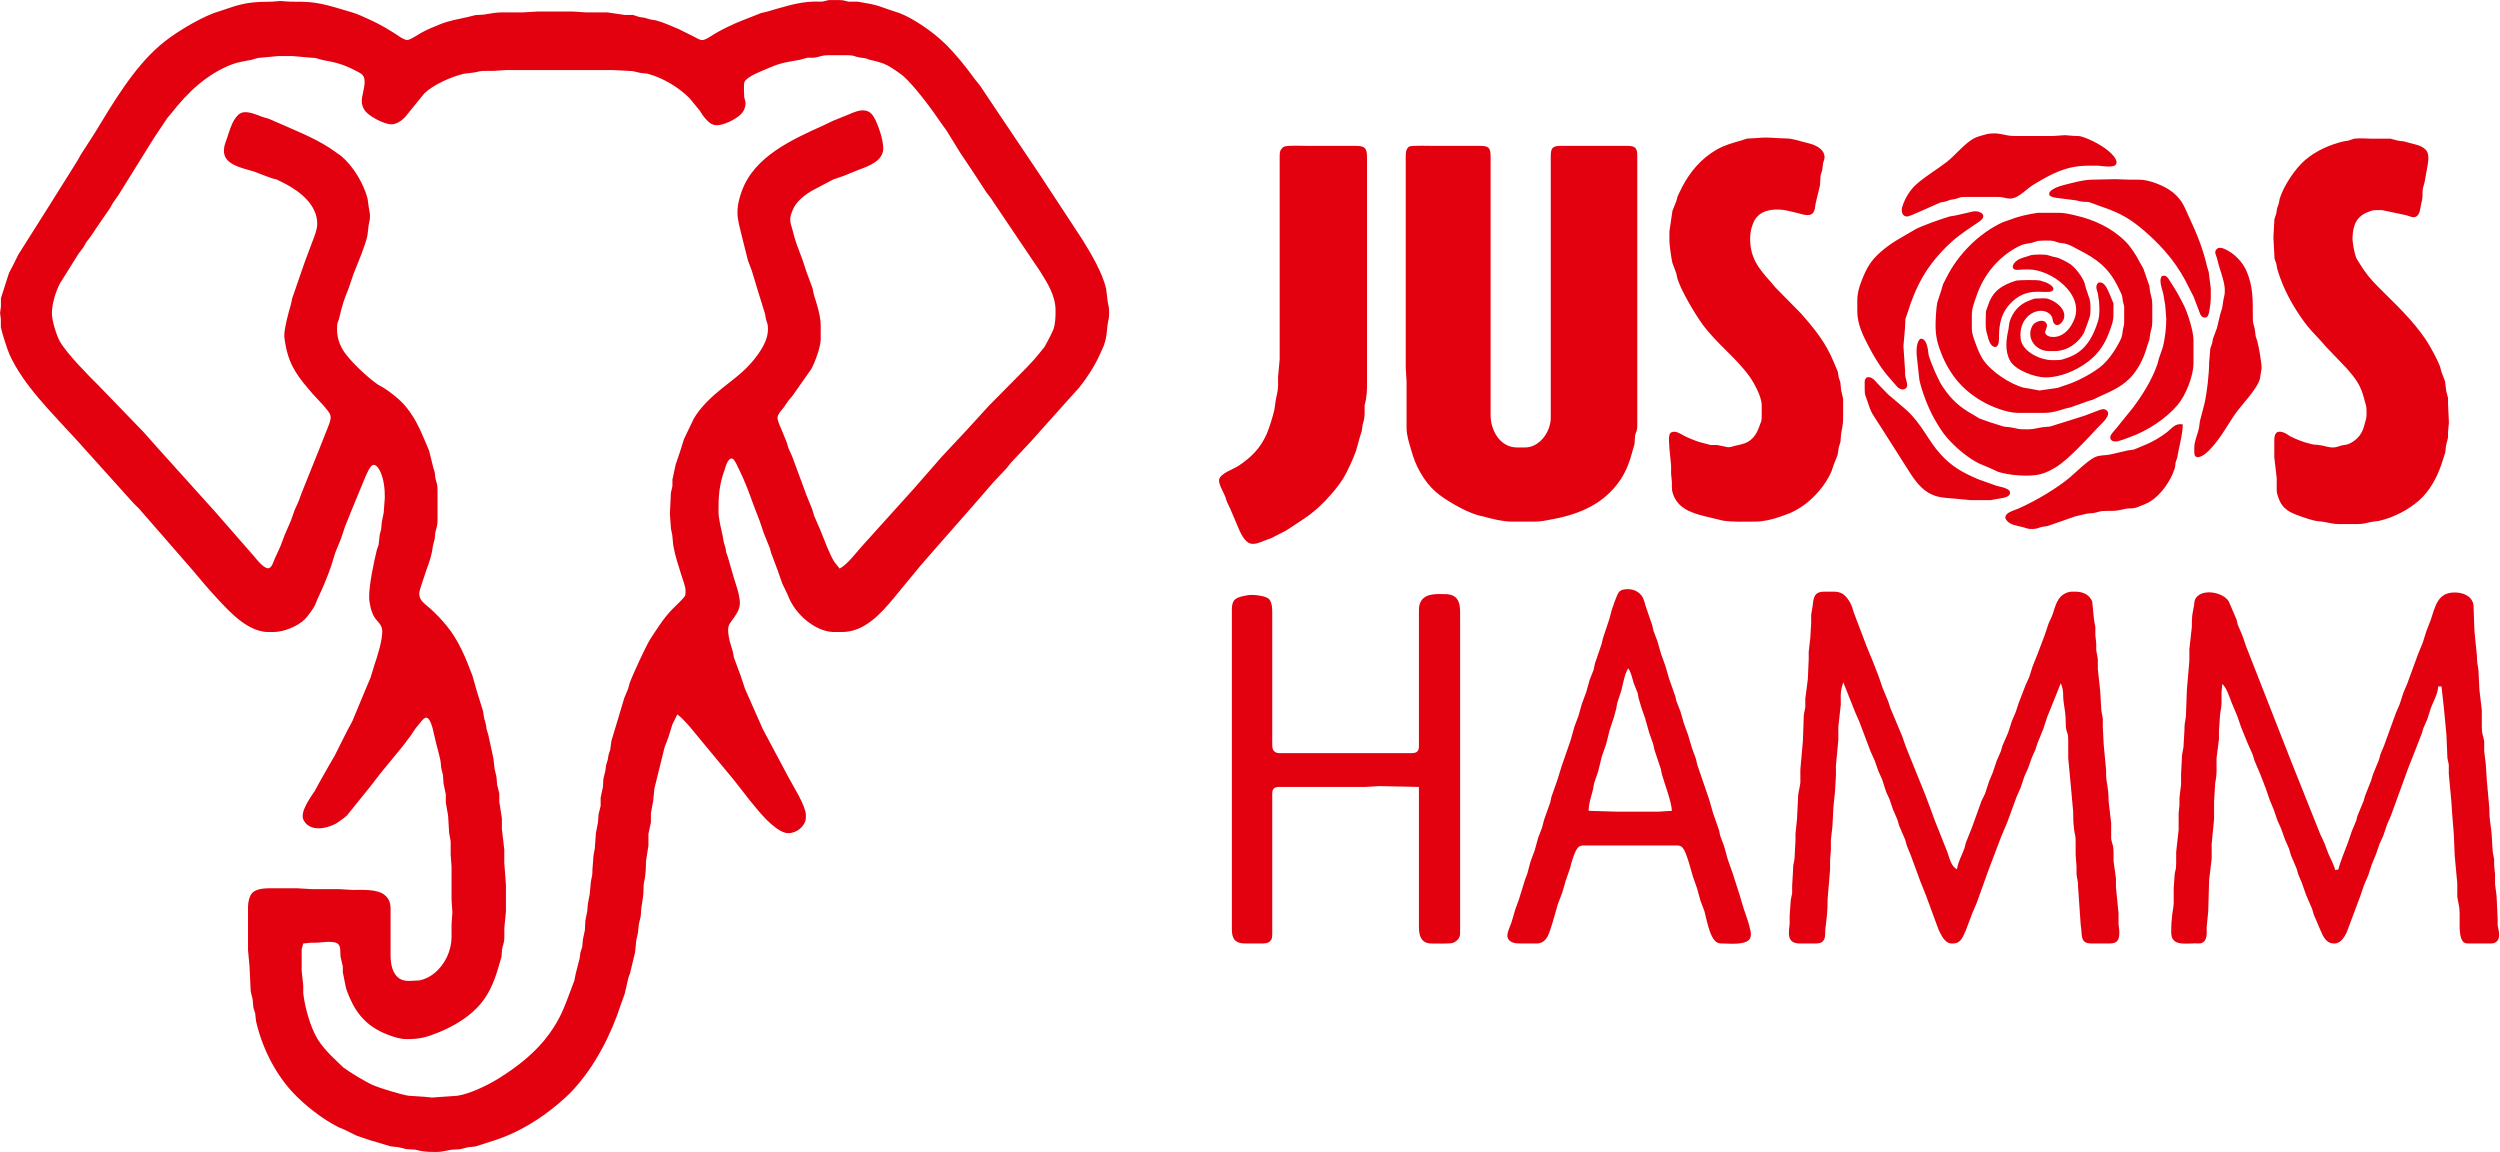 <?xml version="1.0" encoding="UTF-8" standalone="no"?>
<svg
   version="1.1"
   width="10.113in"
   height="4.66in"
   viewBox="0 0 3034 1398"
   id="svg1"
   sodipodi:docname="logo-red.svg"
   inkscape:version="1.4.2 (f4327f4, 2025-05-13)"
   xmlns:inkscape="http://www.inkscape.org/namespaces/inkscape"
   xmlns:sodipodi="http://sodipodi.sourceforge.net/DTD/sodipodi-0.dtd"
   xmlns="http://www.w3.org/2000/svg"
   xmlns:svg="http://www.w3.org/2000/svg">
  <defs
     id="defs1" />
  <sodipodi:namedview
     id="namedview1"
     pagecolor="#505050"
     bordercolor="#eeeeee"
     borderopacity="1"
     inkscape:showpageshadow="0"
     inkscape:pageopacity="0"
     inkscape:pagecheckerboard="0"
     inkscape:deskcolor="#505050"
     inkscape:document-units="in"
     inkscape:zoom="1.2755588"
     inkscape:cx="485.66951"
     inkscape:cy="238.71891"
     inkscape:window-width="1920"
     inkscape:window-height="1009"
     inkscape:window-x="-8"
     inkscape:window-y="-8"
     inkscape:window-maximized="1"
     inkscape:current-layer="svg1" />
  <path
     id="Auswahl"
     fill="none"
     stroke="black"
     stroke-width="1"
     d="M 822.00,867.00            C 822.00,867.00 816.03,879.00 816.03,879.00              816.03,879.00 811.41,894.00 811.41,894.00              811.41,894.00 806.50,907.00 806.50,907.00              806.50,907.00 794.17,957.00 794.17,957.00              794.17,957.00 792.70,972.00 792.70,972.00              792.70,972.00 789.93,987.00 789.93,987.00              789.93,987.00 789.93,998.00 789.93,998.00              789.93,998.00 786.94,1012.00 786.94,1012.00              786.94,1012.00 786.94,1026.00 786.94,1026.00              786.94,1026.00 784.00,1045.00 784.00,1045.00              783.97,1051.64 783.65,1058.42 782.70,1065.00              781.68,1072.11 781.02,1070.40 781.00,1079.00              780.98,1087.92 779.39,1093.54 778.29,1102.00              778.29,1102.00 777.56,1112.00 777.56,1112.00              777.56,1112.00 775.21,1122.00 775.21,1122.00              775.21,1122.00 774.24,1132.00 774.24,1132.00              774.24,1132.00 772.21,1141.00 772.21,1141.00              772.21,1141.00 770.69,1156.00 770.69,1156.00              770.69,1156.00 764.63,1181.00 764.63,1181.00              764.63,1181.00 762.49,1187.00 762.49,1187.00              762.49,1187.00 758.17,1206.00 758.17,1206.00              758.17,1206.00 753.44,1219.17 753.44,1219.17              741.51,1255.90 721.96,1293.98 695.63,1322.54              685.66,1333.35 671.11,1345.36 659.00,1353.88              641.69,1366.07 623.04,1376.10 603.00,1382.97              603.00,1382.97 577.00,1391.32 577.00,1391.32              577.00,1391.32 568.00,1392.26 568.00,1392.26              568.00,1392.26 558.00,1394.71 558.00,1394.71              558.00,1394.71 548.00,1395.30 548.00,1395.30              541.47,1396.23 537.06,1397.91 530.00,1398.00              523.17,1398.08 517.79,1397.91 511.00,1396.81              511.00,1396.81 504.00,1395.21 504.00,1395.21              504.00,1395.21 493.00,1394.56 493.00,1394.56              493.00,1394.56 484.00,1392.26 484.00,1392.26              484.00,1392.26 474.00,1391.18 474.00,1391.18              474.00,1391.18 449.00,1383.71 449.00,1383.71              449.00,1383.71 433.00,1378.29 433.00,1378.29              433.00,1378.29 417.83,1370.86 417.83,1370.86              417.83,1370.86 411.00,1368.03 411.00,1368.03              391.17,1358.04 369.33,1341.08 354.34,1324.70              332.96,1301.34 317.60,1269.82 310.68,1239.00              310.68,1239.00 309.74,1230.00 309.74,1230.00              309.74,1230.00 307.55,1223.00 307.55,1223.00              307.55,1223.00 306.63,1213.00 306.63,1213.00              305.42,1206.58 304.09,1205.55 304.00,1198.00              304.00,1198.00 302.83,1173.00 302.83,1173.00              302.83,1173.00 301.00,1153.00 301.00,1153.00              301.00,1153.00 301.00,1100.00 301.00,1100.00              301.06,1095.00 302.60,1087.53 306.01,1083.71              310.21,1079.02 320.04,1078.01 326.00,1078.00              326.00,1078.00 361.00,1078.00 361.00,1078.00              361.00,1078.00 378.00,1079.00 378.00,1079.00              378.00,1079.00 411.00,1079.00 411.00,1079.00              411.00,1079.00 428.00,1080.00 428.00,1080.00              438.99,1080.02 456.85,1078.79 465.98,1085.51              472.19,1090.07 473.96,1095.69 474.00,1103.00              474.00,1103.00 474.00,1160.00 474.00,1160.00              474.11,1168.70 475.66,1179.36 482.30,1185.62              488.24,1191.22 495.55,1190.57 503.00,1190.09              505.95,1189.89 508.02,1190.18 511.00,1189.37              516.87,1187.77 522.21,1185.05 526.91,1181.23              540.07,1170.55 547.92,1153.97 548.00,1137.00              548.00,1137.00 548.00,1122.00 548.00,1122.00              548.00,1122.00 549.00,1107.00 549.00,1107.00              549.00,1107.00 548.00,1092.00 548.00,1092.00              548.00,1092.00 548.00,1052.00 548.00,1052.00              548.00,1052.00 546.92,1037.00 546.92,1037.00              546.92,1037.00 546.92,1021.00 546.92,1021.00              546.92,1021.00 545.09,1011.00 545.09,1011.00              545.09,1011.00 543.83,990.00 543.83,990.00              543.83,990.00 541.04,974.00 541.04,974.00              541.04,974.00 541.04,964.00 541.04,964.00              541.04,964.00 538.28,951.00 538.28,951.00              538.28,951.00 537.63,941.00 537.63,941.00              536.52,935.14 535.29,933.89 535.01,927.00              534.78,921.47 530.95,909.01 529.52,903.00              529.52,903.00 524.83,883.00 524.83,883.00              523.65,879.59 521.02,869.25 516.00,871.17              513.55,872.10 509.76,877.39 507.87,879.58              502.78,885.49 502.96,886.30 498.96,892.00              498.96,892.00 488.86,905.44 488.86,905.44              488.86,905.44 460.96,939.46 460.96,939.46              460.96,939.46 450.43,953.17 450.43,953.17              450.43,953.17 420.96,989.74 420.96,989.74              418.14,992.32 410.33,998.12 407.00,999.87              395.24,1006.05 375.51,1009.56 368.30,995.00              363.60,985.50 376.80,967.82 382.00,959.83              382.00,959.83 387.87,949.09 387.87,949.09              387.87,949.09 398.67,930.00 398.67,930.00              398.67,930.00 406.19,917.01 406.19,917.01              406.19,917.01 421.27,887.00 421.27,887.00              421.27,887.00 427.69,875.00 427.69,875.00              427.69,875.00 444.34,835.00 444.34,835.00              444.34,835.00 449.82,822.00 449.82,822.00              449.82,822.00 454.39,807.00 454.39,807.00              458.00,796.82 464.55,775.49 463.89,765.00              463.44,757.74 457.86,754.45 454.29,748.83              450.65,743.10 448.08,731.80 448.00,725.00              447.83,709.77 453.71,682.20 457.41,667.00              457.41,667.00 459.51,661.00 459.51,661.00              459.51,661.00 460.82,649.00 460.82,649.00              460.82,649.00 462.63,642.00 462.63,642.00              462.63,642.00 463.29,634.00 463.29,634.00              463.29,634.00 465.68,622.00 465.68,622.00              465.68,622.00 467.00,604.00 467.00,604.00              467.12,593.51 465.91,581.59 461.37,572.01              459.96,569.03 456.21,562.50 452.04,564.49              448.76,566.05 444.82,575.54 443.28,579.00              443.28,579.00 427.18,618.00 427.18,618.00              427.18,618.00 418.73,639.00 418.73,639.00              418.73,639.00 413.69,654.00 413.69,654.00              413.69,654.00 406.78,671.00 406.78,671.00              406.78,671.00 402.18,686.00 402.18,686.00              397.47,700.01 391.61,713.67 385.31,727.00              385.31,727.00 382.52,734.00 382.52,734.00              380.47,738.39 373.49,747.88 370.10,751.32              361.47,760.09 344.22,766.98 332.00,767.00              332.00,767.00 325.00,767.00 325.00,767.00              310.16,766.82 295.62,757.27 284.93,747.74              272.27,736.46 259.41,721.89 248.18,709.00              248.18,709.00 234.54,692.83 234.54,692.83              234.54,692.83 209.00,663.46 209.00,663.46              209.00,663.46 168.69,617.23 168.69,617.23              168.69,617.23 162.27,610.91 162.27,610.91              162.27,610.91 142.13,588.54 142.13,588.54              142.13,588.54 91.39,532.17 91.39,532.17              63.70,501.63 28.51,467.82 11.46,430.00              8.93,424.39 2.04,402.77 1.02,397.00              1.02,397.00 1.02,387.00 1.02,387.00              1.02,387.00 0.08,380.00 0.08,380.00              0.08,380.00 1.12,372.00 1.12,372.00              1.12,372.00 1.12,362.00 1.12,362.00              1.12,362.00 6.21,346.00 6.21,346.00              6.21,346.00 11.03,331.00 11.03,331.00              11.03,331.00 15.84,321.87 15.84,321.87              15.84,321.87 22.23,309.00 22.23,309.00              22.23,309.00 60.13,249.00 60.13,249.00              60.13,249.00 93.52,195.72 93.52,195.72              93.52,195.72 97.88,188.00 97.88,188.00              97.88,188.00 114.87,161.58 114.87,161.58              137.15,125.05 161.40,83.33 194.00,55.13              210.39,40.96 238.64,23.93 259.00,16.02              259.00,16.02 283.00,8.04 283.00,8.04              300.64,2.52 311.90,2.21 330.00,2.00              330.00,2.00 340.00,1.18 340.00,1.18              340.00,1.18 352.00,2.00 352.00,2.00              361.99,2.02 372.09,1.88 382.00,3.30              393.34,4.92 404.09,8.11 415.00,11.38              422.83,13.74 430.49,15.62 438.00,18.99              454.86,26.55 462.06,29.87 478.00,39.85              481.88,42.28 490.66,49.31 495.01,48.45              498.93,47.69 507.19,42.07 511.09,39.87              518.31,35.80 526.33,32.59 534.00,29.46              544.87,25.03 556.66,23.16 568.00,20.55              568.00,20.55 577.00,18.29 577.00,18.29              577.00,18.29 587.00,17.71 587.00,17.71              594.85,16.69 600.78,15.01 609.00,15.00              609.00,15.00 635.00,15.00 635.00,15.00              635.00,15.00 652.00,14.00 652.00,14.00              652.00,14.00 696.00,14.00 696.00,14.00              696.00,14.00 711.00,15.00 711.00,15.00              711.00,15.00 737.00,15.00 737.00,15.00              737.00,15.00 758.00,18.08 758.00,18.08              758.00,18.08 768.00,18.08 768.00,18.08              768.00,18.08 776.00,20.63 776.00,20.63              776.00,20.63 782.00,21.48 782.00,21.48              782.00,21.48 789.00,23.55 789.00,23.55              789.00,23.55 796.00,24.70 796.00,24.70              803.74,26.62 816.45,32.11 824.00,35.43              824.00,35.43 842.00,44.42 842.00,44.42              844.65,45.80 849.10,48.53 852.00,48.65              856.06,48.81 864.23,42.86 868.00,40.60              876.05,35.78 891.17,28.54 900.00,25.15              900.00,25.15 924.00,15.68 924.00,15.68              924.00,15.68 930.00,14.37 930.00,14.37              948.61,9.08 968.44,2.23 988.00,1.90              988.00,1.90 998.00,1.90 998.00,1.90              998.00,1.90 1006.00,0.05 1006.00,0.05              1006.00,0.05 1018.00,0.05 1018.00,0.05              1025.28,0.09 1024.73,1.19 1030.00,1.99              1030.00,1.99 1041.00,1.99 1041.00,1.99              1041.00,1.99 1057.00,4.88 1057.00,4.88              1065.88,6.74 1069.76,8.58 1078.00,11.34              1078.00,11.34 1092.00,16.02 1092.00,16.02              1109.51,22.85 1132.47,39.01 1145.97,52.09              1159.74,65.43 1171.79,80.45 1182.96,95.96              1182.96,95.96 1189.48,104.04 1189.48,104.04              1189.48,104.04 1206.01,128.83 1206.01,128.83              1206.01,128.83 1261.22,210.96 1261.22,210.96              1261.22,210.96 1313.74,291.00 1313.74,291.00              1324.23,308.00 1338.25,331.45 1342.48,351.00              1342.48,351.00 1344.18,365.00 1344.18,365.00              1345.25,373.17 1346.12,370.50 1346.00,381.00              1345.91,388.18 1344.85,388.26 1344.17,394.00              1343.00,403.88 1343.11,409.12 1339.76,419.00              1339.76,419.00 1334.74,430.28 1334.74,430.28              1328.04,444.89 1319.36,458.28 1309.34,470.83              1309.34,470.83 1302.63,478.17 1302.63,478.17              1302.63,478.17 1270.11,514.46 1270.11,514.46              1270.11,514.46 1250.82,536.04 1250.82,536.04              1250.82,536.04 1226.91,561.46 1226.91,561.46              1226.91,561.46 1221.79,567.99 1221.79,567.99              1221.79,567.99 1205.66,585.17 1205.66,585.17              1205.66,585.17 1179.70,615.04 1179.70,615.04              1179.70,615.04 1135.00,665.91 1135.00,665.91              1135.00,665.91 1117.09,686.42 1117.09,686.42              1117.09,686.42 1085.37,724.96 1085.37,724.96              1069.36,744.33 1049.35,766.96 1022.00,767.00              1022.00,767.00 1012.00,767.00 1012.00,767.00              992.50,766.77 972.50,750.80 962.52,735.00              958.22,728.19 958.58,727.61 955.55,721.00              955.55,721.00 949.31,708.00 949.31,708.00              949.31,708.00 943.72,692.00 943.72,692.00              943.72,692.00 935.83,671.00 935.83,671.00              935.83,671.00 934.22,665.00 934.22,665.00              934.22,665.00 926.91,647.00 926.91,647.00              926.91,647.00 922.22,633.00 922.22,633.00              922.22,633.00 914.16,612.00 914.16,612.00              909.06,597.55 903.46,582.72 896.59,569.00              895.27,566.37 891.46,557.20 888.80,556.53              883.12,555.10 880.33,567.48 879.07,571.00              872.63,589.04 871.78,603.20 872.00,622.00              872.09,628.97 875.29,642.85 876.96,650.00              876.96,650.00 878.36,658.00 878.36,658.00              878.36,658.00 880.47,665.00 880.47,665.00              880.47,665.00 881.49,671.00 881.49,671.00              881.49,671.00 883.32,676.00 883.32,676.00              883.32,676.00 890.83,702.00 890.83,702.00              893.52,710.66 896.64,718.92 897.71,728.00              898.75,736.76 895.85,741.99 891.17,749.00              887.45,754.56 883.26,757.86 883.67,765.00              884.34,776.93 886.36,780.09 889.37,791.00              889.37,791.00 890.68,798.00 890.68,798.00              890.68,798.00 898.83,820.00 898.83,820.00              898.83,820.00 904.16,836.00 904.16,836.00              904.16,836.00 925.69,884.72 925.69,884.72              925.69,884.72 956.75,943.00 956.75,943.00              962.56,954.08 977.70,977.39 977.99,989.00              978.05,991.60 978.10,994.54 977.16,997.00              973.62,1006.26 962.73,1012.89 953.00,1010.59              945.72,1008.86 936.13,1000.64 930.87,995.37              916.74,981.21 902.37,961.31 889.73,945.46              889.73,945.46 852.79,900.91 852.79,900.91              845.07,891.78 830.93,873.17 822.00,867.00 Z            M 1019.00,690.00            C 1028.18,685.07 1037.94,672.04 1045.00,664.01              1045.00,664.01 1087.71,616.70 1087.71,616.70              1087.71,616.70 1108.76,593.34 1108.76,593.34              1108.76,593.34 1143.17,554.00 1143.17,554.00              1143.17,554.00 1174.13,520.91 1174.13,520.91              1174.13,520.91 1199.87,492.66 1199.87,492.66              1199.87,492.66 1226.89,465.33 1226.89,465.33              1239.19,452.73 1251.83,441.01 1262.67,427.07              1262.67,427.07 1267.68,420.91 1267.68,420.91              1267.68,420.91 1274.08,409.00 1274.08,409.00              1274.08,409.00 1278.33,400.00 1278.33,400.00              1280.92,392.25 1281.09,384.07 1281.00,376.00              1280.79,358.56 1271.15,343.30 1262.11,329.01              1262.11,329.01 1219.73,266.17 1219.73,266.17              1219.73,266.17 1202.17,240.00 1202.17,240.00              1202.17,240.00 1196.79,233.00 1196.79,233.00              1196.79,233.00 1181.33,209.27 1181.33,209.27              1181.33,209.27 1165.08,185.00 1165.08,185.00              1165.08,185.00 1149.12,159.04 1149.12,159.04              1149.12,159.04 1141.80,148.83 1141.80,148.83              1131.56,133.48 1110.06,104.60 1096.67,92.69              1092.59,89.05 1081.84,81.86 1077.00,79.32              1070.40,75.86 1063.15,74.32 1056.00,72.63              1056.00,72.63 1050.00,70.63 1050.00,70.63              1050.00,70.63 1043.00,69.68 1043.00,69.68              1036.74,68.60 1037.32,67.10 1029.00,67.00              1029.00,67.00 1005.00,67.00 1005.00,67.00              996.53,67.10 994.65,69.12 988.00,70.01              988.00,70.01 980.00,70.01 980.00,70.01              980.00,70.01 970.00,72.68 970.00,72.68              950.00,76.25 947.14,76.22 928.00,84.58              920.83,87.71 910.96,91.43 905.28,96.92              904.21,97.95 903.57,98.75 903.21,100.17              902.53,101.88 902.96,115.74 903.21,118.00              903.77,120.76 904.84,123.14 904.81,126.00              904.76,129.48 902.88,134.30 900.70,136.98              895.17,143.81 878.12,152.59 869.00,151.90              863.14,151.46 859.92,148.20 856.17,144.00              852.55,139.95 851.86,138.01 849.03,134.00              849.03,134.00 836.83,119.13 836.83,119.13              823.60,105.88 804.23,94.21 786.00,89.49              786.00,89.49 777.00,88.38 777.00,88.38              770.69,87.25 769.98,86.09 763.00,86.00              763.00,86.00 744.00,85.00 744.00,85.00              744.00,85.00 614.00,85.00 614.00,85.00              614.00,85.00 599.00,86.00 599.00,86.00              599.00,86.00 590.00,86.00 590.00,86.00              580.19,86.02 583.09,86.80 575.00,88.00              575.00,88.00 563.00,89.47 563.00,89.47              547.95,93.07 526.33,102.40 515.09,113.17              515.09,113.17 491.35,142.37 491.35,142.37              486.94,146.65 481.47,150.72 475.00,150.81              466.43,150.92 448.67,141.54 443.41,134.96              440.42,131.22 438.89,126.77 439.04,122.00              439.32,113.33 446.19,97.83 439.87,90.81              436.95,87.57 420.68,80.40 416.00,78.73              407.82,75.80 399.49,74.25 391.00,72.68              384.26,71.43 386.45,70.05 377.00,70.00              377.00,70.00 355.00,68.00 355.00,68.00              355.00,68.00 338.00,68.00 338.00,68.00              338.00,68.00 313.00,70.33 313.00,70.33              313.00,70.33 305.00,72.63 305.00,72.63              297.31,74.24 289.45,75.09 282.00,77.91              251.15,89.61 227.63,112.13 207.72,137.70              207.72,137.70 202.97,143.29 202.97,143.29              202.97,143.29 186.48,168.00 186.48,168.00              186.48,168.00 144.20,236.00 144.20,236.00              144.20,236.00 137.03,246.28 137.03,246.28              137.03,246.28 132.74,253.72 132.74,253.72              132.74,253.72 122.81,268.00 122.81,268.00              122.81,268.00 110.04,286.96 110.04,286.96              110.04,286.96 104.79,293.80 104.79,293.80              104.79,293.80 100.87,300.58 100.87,300.58              100.87,300.58 95.20,308.00 95.20,308.00              95.20,308.00 78.97,333.99 78.97,333.99              78.97,333.99 72.71,344.01 72.71,344.01              67.32,354.45 62.87,369.23 63.00,381.00              63.10,389.33 68.66,407.42 72.79,414.58              81.29,429.33 107.39,455.84 120.12,468.37              120.12,468.37 174.87,525.02 174.87,525.02              174.87,525.02 190.37,542.54 190.37,542.54              190.37,542.54 261.04,621.01 261.04,621.01              261.04,621.01 308.34,675.12 308.34,675.12              311.49,678.91 321.41,691.60 326.74,689.39              330.18,687.96 332.08,681.19 333.44,678.00              333.44,678.00 340.29,663.00 340.29,663.00              340.29,663.00 345.57,649.00 345.57,649.00              345.57,649.00 352.97,632.00 352.97,632.00              352.97,632.00 357.57,619.00 357.57,619.00              357.57,619.00 362.63,607.72 362.63,607.72              362.63,607.72 366.56,597.00 366.56,597.00              366.56,597.00 388.30,542.91 388.30,542.91              388.30,542.91 398.54,517.00 398.54,517.00              399.96,512.95 402.11,508.41 400.96,504.00              399.41,498.08 384.20,483.43 379.37,477.84              362.98,458.86 351.69,445.31 346.80,420.00              345.99,415.79 344.90,410.22 345.04,406.00              345.35,396.90 350.43,378.09 353.17,369.00              353.17,369.00 354.63,362.00 354.63,362.00              354.63,362.00 362.22,340.00 362.22,340.00              362.22,340.00 370.19,317.00 370.19,317.00              370.19,317.00 379.58,292.00 379.58,292.00              381.84,286.24 384.92,278.10 385.00,272.00              385.29,248.98 364.54,232.62 346.00,222.87              346.00,222.87 336.00,217.88 336.00,217.88              336.00,217.88 330.00,216.32 330.00,216.32              330.00,216.32 322.00,213.42 322.00,213.42              322.00,213.42 309.00,208.40 309.00,208.40              295.89,204.03 270.71,200.71 271.76,182.00              272.11,175.75 273.61,173.48 275.41,168.00              277.75,160.88 280.51,151.23 284.55,145.04              287.08,141.15 290.21,137.27 295.00,136.35              301.70,135.05 311.80,139.23 318.00,141.71              318.00,141.71 326.00,144.03 326.00,144.03              326.00,144.03 344.00,151.85 344.00,151.85              365.92,161.64 387.45,170.03 407.00,184.31              407.00,184.31 414.00,189.26 414.00,189.26              428.64,201.51 441.23,222.51 446.08,241.00              446.08,241.00 447.30,250.00 447.30,250.00              447.30,250.00 448.96,260.00 448.96,260.00              449.28,267.22 448.19,267.83 447.30,274.00              447.30,274.00 445.88,286.00 445.88,286.00              443.42,297.78 433.90,320.19 429.16,332.00              429.16,332.00 423.42,349.00 423.42,349.00              416.99,365.01 415.65,369.24 411.63,386.00              410.22,391.88 409.10,390.44 409.00,398.00              408.88,407.36 410.71,414.67 415.17,423.00              422.09,435.92 446.10,458.17 458.58,466.67              458.58,466.67 465.42,470.53 465.42,470.53              473.19,475.47 483.40,483.35 489.56,490.08              501.96,503.63 509.15,519.28 516.14,536.00              516.14,536.00 520.78,547.00 520.78,547.00              520.78,547.00 525.44,566.00 525.44,566.00              525.44,566.00 527.52,573.00 527.52,573.00              527.52,573.00 528.37,580.00 528.37,580.00              529.98,588.22 530.98,585.56 531.00,596.00              531.00,596.00 531.00,631.00 531.00,631.00              530.89,640.29 529.04,641.21 528.21,647.00              528.21,647.00 527.56,654.00 527.56,654.00              527.56,654.00 525.45,662.00 525.45,662.00              525.45,662.00 524.18,670.00 524.18,670.00              522.67,677.15 520.34,684.20 517.70,691.00              517.70,691.00 511.38,710.00 511.38,710.00              509.88,715.02 507.76,719.49 509.56,725.00              511.33,730.42 518.25,735.03 522.39,738.73              529.32,744.94 535.77,751.85 541.71,759.00              556.49,776.79 565.33,798.55 573.34,820.00              573.34,820.00 578.45,838.00 578.45,838.00              578.45,838.00 586.22,863.00 586.22,863.00              586.22,863.00 587.47,871.00 587.47,871.00              587.47,871.00 589.63,879.00 589.63,879.00              589.63,879.00 590.53,885.00 590.53,885.00              590.53,885.00 592.66,892.00 592.66,892.00              592.66,892.00 598.91,921.00 598.91,921.00              598.91,921.00 600.21,933.00 600.21,933.00              600.21,933.00 602.56,943.00 602.56,943.00              602.56,943.00 603.26,952.00 603.26,952.00              603.26,952.00 605.94,963.00 605.94,963.00              605.94,963.00 605.94,973.00 605.94,973.00              605.94,973.00 609.08,993.00 609.08,993.00              609.08,993.00 609.08,1006.00 609.08,1006.00              609.08,1006.00 612.00,1031.00 612.00,1031.00              612.00,1031.00 612.00,1047.00 612.00,1047.00              612.00,1047.00 614.00,1074.00 614.00,1074.00              614.00,1074.00 614.00,1106.00 614.00,1106.00              614.00,1106.00 612.08,1126.00 612.08,1126.00              612.08,1126.00 612.08,1137.00 612.08,1137.00              611.89,1146.02 609.93,1146.79 609.18,1153.00              609.18,1153.00 608.67,1161.00 608.67,1161.00              608.67,1161.00 606.59,1168.00 606.59,1168.00              601.65,1185.82 595.63,1203.33 583.62,1217.83              570.75,1233.37 551.47,1245.04 533.00,1252.57              517.76,1258.79 509.54,1261.19 493.00,1261.00              485.34,1260.91 478.10,1258.51 471.00,1255.81              448.14,1247.11 434.13,1233.29 424.44,1211.00              422.75,1207.11 420.65,1202.09 419.68,1198.00              419.68,1198.00 416.04,1180.00 416.04,1180.00              416.04,1180.00 416.04,1173.00 416.04,1173.00              416.04,1173.00 413.29,1161.00 413.29,1161.00              412.71,1156.32 413.95,1149.02 410.35,1145.58              407.59,1142.95 400.65,1142.93 397.00,1143.01              397.00,1143.01 385.00,1144.00 385.00,1144.00              376.80,1144.09 376.38,1143.89 368.00,1145.00              368.00,1145.00 366.10,1152.00 366.10,1152.00              366.10,1152.00 366.10,1178.00 366.10,1178.00              366.10,1178.00 368.00,1196.00 368.00,1196.00              368.00,1196.00 368.00,1205.00 368.00,1205.00              369.77,1221.82 376.61,1246.50 385.38,1260.96              389.91,1268.42 395.88,1274.94 401.87,1281.21              401.87,1281.21 416.42,1295.23 416.42,1295.23              424.17,1301.18 444.46,1313.45 453.42,1317.24              461.59,1320.70 487.29,1328.54 496.00,1329.79              496.00,1329.79 516.00,1331.09 516.00,1331.09              516.00,1331.09 524.00,1331.96 524.00,1331.96              524.00,1331.96 555.00,1329.80 555.00,1329.80              570.50,1327.44 591.70,1317.11 605.00,1308.85              628.57,1294.21 650.78,1276.77 667.09,1254.00              679.35,1236.90 684.63,1223.36 691.78,1204.00              691.78,1204.00 697.02,1190.00 697.02,1190.00              697.02,1190.00 698.59,1182.00 698.59,1182.00              698.59,1182.00 703.47,1163.00 703.47,1163.00              703.47,1163.00 704.39,1156.00 704.39,1156.00              704.39,1156.00 706.61,1149.00 706.61,1149.00              706.61,1149.00 707.43,1140.00 707.43,1140.00              707.43,1140.00 709.79,1129.00 709.79,1129.00              709.79,1129.00 710.42,1117.00 710.42,1117.00              710.42,1117.00 712.63,1106.00 712.63,1106.00              712.63,1106.00 713.43,1097.00 713.43,1097.00              713.43,1097.00 715.70,1085.00 715.70,1085.00              715.70,1085.00 717.09,1070.00 717.09,1070.00              718.41,1061.49 718.88,1065.64 719.00,1055.00              719.00,1055.00 720.30,1038.00 720.30,1038.00              720.30,1038.00 721.83,1030.00 721.83,1030.00              721.83,1030.00 723.18,1011.00 723.18,1011.00              723.18,1011.00 725.71,998.00 725.71,998.00              725.71,998.00 726.46,988.00 726.46,988.00              726.46,988.00 728.94,978.00 728.94,978.00              728.94,978.00 728.94,968.00 728.94,968.00              728.94,968.00 731.71,955.00 731.71,955.00              731.71,955.00 732.29,945.00 732.29,945.00              732.29,945.00 734.55,936.00 734.55,936.00              734.55,936.00 735.70,928.00 735.70,928.00              735.70,928.00 737.55,922.00 737.55,922.00              737.55,922.00 738.55,916.00 738.55,916.00              738.55,916.00 740.53,910.00 740.53,910.00              740.53,910.00 742.04,899.00 742.04,899.00              742.04,899.00 750.17,872.00 750.17,872.00              750.17,872.00 757.64,847.00 757.64,847.00              757.64,847.00 762.22,836.00 762.22,836.00              762.22,836.00 764.17,829.00 764.17,829.00              767.49,819.58 784.26,783.04 789.37,775.28              797.69,762.67 805.65,749.65 816.37,738.87              819.27,735.97 830.42,725.59 831.48,722.71              832.08,721.09 832.05,717.77 831.98,716.00              831.82,711.56 828.06,701.80 826.62,697.00              822.50,683.33 819.85,676.65 817.09,662.00              817.09,662.00 815.82,649.00 815.82,649.00              815.82,649.00 814.32,642.00 814.32,642.00              814.32,642.00 813.00,624.00 813.00,624.00              813.00,624.00 814.18,598.00 814.18,598.00              814.18,598.00 816.05,590.00 816.05,590.00              816.05,590.00 816.05,582.00 816.05,582.00              816.05,582.00 819.92,564.00 819.92,564.00              819.92,564.00 825.33,548.00 825.33,548.00              825.33,548.00 830.02,533.00 830.02,533.00              830.02,533.00 836.24,520.00 836.24,520.00              836.24,520.00 841.93,508.17 841.93,508.17              849.89,494.23 863.57,481.45 876.00,471.48              893.91,457.10 906.70,448.74 920.39,429.28              926.64,420.40 932.14,410.05 932.00,399.00              931.90,391.86 930.90,392.84 929.52,387.00              929.52,387.00 928.48,381.00 928.48,381.00              928.48,381.00 919.82,353.00 919.82,353.00              919.82,353.00 912.55,329.00 912.55,329.00              912.55,329.00 907.68,316.00 907.68,316.00              907.68,316.00 900.16,286.00 900.16,286.00              898.22,277.65 895.10,267.52 895.00,259.00              894.89,249.06 896.89,241.30 900.21,232.00              915.33,189.66 961.88,169.05 1000.00,151.85              1000.00,151.85 1011.00,146.55 1011.00,146.55              1011.00,146.55 1030.00,138.87 1030.00,138.87              1036.37,136.10 1043.91,132.70 1051.00,134.30              1056.89,135.63 1060.26,140.94 1062.66,146.00              1066.92,154.99 1071.46,169.06 1071.90,179.00              1072.62,195.56 1053.56,201.76 1041.00,206.46              1041.00,206.46 1024.00,213.37 1024.00,213.37              1024.00,213.37 1011.00,217.88 1011.00,217.88              1011.00,217.88 985.00,231.61 985.00,231.61              975.74,237.26 966.09,244.67 961.96,255.00              960.69,258.18 959.25,261.56 959.06,265.00              958.74,270.61 960.29,272.96 961.50,278.00              965.35,293.97 968.29,300.18 973.82,315.00              973.82,315.00 978.76,330.00 978.76,330.00              978.76,330.00 986.17,350.00 986.17,350.00              986.17,350.00 987.80,358.00 987.80,358.00              991.37,369.05 995.98,383.40 996.00,395.00              996.00,395.00 996.00,412.00 996.00,412.00              995.89,421.05 988.97,440.05 984.50,447.96              984.50,447.96 961.91,480.12 961.91,480.12              961.91,480.12 956.67,486.42 956.67,486.42              956.67,486.42 951.03,494.61 951.03,494.61              948.50,497.71 944.41,502.01 943.66,506.00              942.95,509.73 947.10,518.29 948.73,522.00              948.73,522.00 954.83,537.00 954.83,537.00              954.83,537.00 956.75,543.58 956.75,543.58              956.75,543.58 961.42,554.00 961.42,554.00              961.42,554.00 978.76,601.00 978.76,601.00              978.76,601.00 985.69,618.00 985.69,618.00              985.69,618.00 988.04,626.00 988.04,626.00              988.04,626.00 995.43,643.00 995.43,643.00              999.72,653.43 1006.74,672.94 1012.64,681.99              1012.64,681.99 1019.00,690.00 1019.00,690.00 Z            M 2412.00,162.53            C 2426.77,160.12 2431.86,164.85 2444.00,165.00              2444.00,165.00 2492.00,165.00 2492.00,165.00              2492.00,165.00 2506.00,164.02 2506.00,164.02              2506.00,164.02 2517.00,164.91 2517.00,164.91              2520.23,165.13 2522.79,164.73 2526.00,165.68              2537.43,169.08 2553.60,177.63 2561.98,186.02              2564.92,188.95 2571.47,195.96 2567.26,200.26              2565.07,202.50 2559.01,202.03 2556.00,202.00              2556.00,202.00 2546.00,201.05 2546.00,201.05              2546.00,201.05 2534.00,201.05 2534.00,201.05              2507.12,201.32 2490.43,210.54 2468.00,223.99              2460.18,228.69 2451.45,238.58 2443.00,240.54              2436.27,242.11 2433.02,239.05 2425.00,239.00              2425.00,239.00 2386.00,239.00 2386.00,239.00              2376.59,239.02 2380.12,239.67 2373.00,241.45              2373.00,241.45 2367.00,242.49 2367.00,242.49              2367.00,242.49 2361.00,244.59 2361.00,244.59              2361.00,244.59 2355.00,245.68 2355.00,245.68              2355.00,245.68 2328.00,257.58 2328.00,257.58              2325.49,258.79 2316.41,262.87 2313.95,262.74              2308.55,262.45 2307.17,256.36 2308.32,252.00              2310.68,243.15 2316.03,233.84 2322.19,227.09              2330.75,217.70 2351.21,205.38 2362.25,196.79              2372.75,188.60 2383.13,175.37 2393.96,168.85              2399.72,165.39 2405.61,164.36 2412.00,162.53 Z            M 2134.00,167.42            C 2145.43,166.03 2156.63,167.94 2168.00,168.00              2176.02,168.04 2186.00,171.81 2194.00,173.64              2202.15,175.50 2213.47,180.08 2214.29,190.00              2214.52,192.81 2213.06,195.34 2212.46,198.00              2212.46,198.00 2211.52,206.00 2211.52,206.00              2211.52,206.00 2209.46,213.00 2209.46,213.00              2209.46,213.00 2208.70,225.00 2208.70,225.00              2208.70,225.00 2203.90,245.00 2203.90,245.00              2202.46,249.87 2203.32,257.83 2197.81,260.26              2192.56,262.58 2184.33,258.96 2179.00,257.93              2179.00,257.93 2168.00,255.37 2168.00,255.37              2155.62,253.02 2140.03,253.59 2131.44,264.21              2128.67,267.64 2127.94,269.96 2126.46,274.00              2124.73,278.74 2124.06,283.96 2124.00,289.00              2123.74,312.46 2133.88,325.41 2148.82,341.96              2148.82,341.96 2154.46,348.66 2154.46,348.66              2154.46,348.66 2185.71,380.41 2185.71,380.41              2202.67,399.75 2215.82,415.89 2225.70,440.00              2225.70,440.00 2230.32,451.00 2230.32,451.00              2230.32,451.00 2231.47,458.00 2231.47,458.00              2231.47,458.00 2233.45,464.00 2233.45,464.00              2233.45,464.00 2234.32,473.00 2234.32,473.00              2234.32,473.00 2236.79,484.00 2236.79,484.00              2236.79,484.00 2236.79,507.00 2236.79,507.00              2236.99,515.73 2235.12,520.18 2234.18,528.00              2234.18,528.00 2233.66,536.00 2233.66,536.00              2233.66,536.00 2231.47,543.00 2231.47,543.00              2231.47,543.00 2230.17,552.00 2230.17,552.00              2230.17,552.00 2225.76,563.00 2225.76,563.00              2225.76,563.00 2222.71,572.00 2222.71,572.00              2215.39,589.03 2201.01,605.41 2185.56,615.53              2176.17,621.68 2170.24,623.58 2160.00,627.17              2150.42,630.52 2140.20,632.98 2130.00,633.00              2117.07,633.02 2103.80,633.72 2091.00,631.80              2091.00,631.80 2069.00,626.51 2069.00,626.51              2051.29,622.02 2034.94,616.48 2029.63,597.00              2028.71,593.61 2029.04,588.63 2029.00,585.00              2029.00,585.00 2028.04,575.00 2028.04,575.00              2028.04,575.00 2028.04,565.00 2028.04,565.00              2028.04,565.00 2026.00,544.00 2026.00,544.00              2025.98,539.31 2023.70,526.97 2028.28,524.74              2033.27,522.30 2038.87,526.04 2043.00,528.38              2047.17,530.75 2057.35,534.88 2062.00,536.32              2062.00,536.32 2076.00,540.05 2076.00,540.05              2076.00,540.05 2084.00,540.05 2084.00,540.05              2084.00,540.05 2097.00,542.74 2097.00,542.74              2100.10,542.82 2103.03,541.61 2106.00,540.90              2114.85,538.78 2120.94,538.31 2127.70,530.91              2131.45,526.80 2133.45,522.15 2135.28,517.00              2137.75,510.03 2137.98,511.81 2138.00,504.00              2138.00,504.00 2138.00,491.00 2138.00,491.00              2137.83,481.41 2128.88,464.81 2123.29,457.00              2106.76,433.89 2083.25,416.87 2066.44,393.96              2057.05,381.17 2040.24,352.85 2035.68,338.00              2035.68,338.00 2034.46,332.00 2034.46,332.00              2034.46,332.00 2029.63,319.00 2029.63,319.00              2028.55,315.10 2026.01,297.12 2026.00,293.00              2026.00,293.00 2026.00,281.00 2026.00,281.00              2026.00,281.00 2029.63,256.00 2029.63,256.00              2029.63,256.00 2034.47,243.83 2034.47,243.83              2034.47,243.83 2036.03,238.00 2036.03,238.00              2036.03,238.00 2041.39,227.00 2041.39,227.00              2051.06,208.37 2064.70,192.31 2083.04,181.74              2092.97,176.03 2102.21,173.58 2113.00,170.52              2113.00,170.52 2120.00,168.22 2120.00,168.22              2120.00,168.22 2134.00,167.42 2134.00,167.42 Z            M 2857.00,168.28            C 2862.64,167.61 2871.95,168.00 2878.00,168.28              2878.00,168.28 2901.00,168.28 2901.00,168.28              2901.00,168.28 2910.00,170.63 2910.00,170.63              2916.87,171.95 2913.65,170.31 2923.00,173.10              2930.21,175.25 2937.90,175.84 2943.76,181.61              2948.16,185.93 2947.17,193.42 2946.42,199.00              2946.42,199.00 2942.49,221.00 2942.49,221.00              2942.49,221.00 2940.32,229.00 2940.32,229.00              2939.35,234.82 2940.98,237.68 2938.64,246.00              2937.04,251.66 2937.56,260.20 2931.82,263.00              2928.14,264.80 2923.84,261.98 2920.00,261.12              2920.00,261.12 2891.00,255.00 2891.00,255.00              2891.00,255.00 2884.00,255.00 2884.00,255.00              2878.96,255.09 2878.60,255.52 2874.00,257.22              2859.53,262.57 2855.60,273.64 2855.04,288.00              2854.79,294.34 2857.33,308.07 2859.89,313.72              2859.89,313.72 2863.19,319.04 2863.19,319.04              2870.72,331.46 2876.72,338.69 2887.00,349.00              2907.81,369.88 2927.07,387.35 2943.92,412.09              2948.84,419.32 2958.51,437.11 2961.32,445.17              2961.32,445.17 2962.79,450.72 2962.79,450.72              2962.79,450.72 2967.37,463.00 2967.37,463.00              2967.37,463.00 2968.62,474.00 2968.62,474.00              2968.62,474.00 2970.94,483.00 2970.94,483.00              2970.94,483.00 2970.94,490.00 2970.94,490.00              2970.94,490.00 2972.00,513.00 2972.00,513.00              2972.00,513.00 2970.94,524.00 2970.94,524.00              2970.94,524.00 2970.94,531.00 2970.94,531.00              2970.94,531.00 2968.44,541.00 2968.44,541.00              2968.44,541.00 2967.62,549.00 2967.62,549.00              2967.62,549.00 2962.78,564.00 2962.78,564.00              2957.17,580.01 2948.65,595.97 2935.70,607.37              2922.28,619.19 2904.44,628.13 2887.00,632.16              2887.00,632.16 2878.00,633.37 2878.00,633.37              2870.09,634.89 2868.78,635.99 2860.00,636.00              2860.00,636.00 2838.00,636.00 2838.00,636.00              2831.31,635.92 2826.34,634.32 2820.00,633.26              2820.00,633.26 2811.00,632.23 2811.00,632.23              2805.56,631.22 2798.27,628.80 2793.00,626.93              2779.62,622.20 2769.98,618.53 2765.12,604.00              2763.41,598.91 2763.07,598.51 2763.00,593.00              2763.00,593.00 2763.00,580.00 2763.00,580.00              2763.00,580.00 2760.08,555.00 2760.08,555.00              2760.08,555.00 2760.08,535.00 2760.08,535.00              2760.01,527.50 2761.73,521.68 2771.00,524.70              2774.34,525.78 2777.07,528.25 2780.17,529.84              2785.18,532.41 2792.60,535.41 2798.00,537.00              2812.74,541.33 2806.44,538.59 2817.00,540.46              2822.81,541.49 2826.73,543.46 2833.00,542.90              2836.91,542.55 2838.54,541.33 2842.00,540.53              2842.00,540.53 2848.00,539.51 2848.00,539.51              2854.05,537.84 2860.47,533.03 2864.05,527.91              2867.60,522.84 2868.35,519.71 2869.92,514.00              2872.21,505.62 2872.11,506.90 2872.00,498.00              2871.91,491.33 2871.05,491.80 2869.68,486.00              2865.47,468.30 2859.54,460.21 2847.63,446.71              2847.63,446.71 2823.04,421.00 2823.04,421.00              2823.04,421.00 2815.34,412.30 2815.34,412.30              2808.74,405.43 2802.37,398.72 2796.69,391.00              2782.39,371.56 2770.73,350.16 2763.83,327.00              2763.83,327.00 2762.51,320.00 2762.51,320.00              2762.51,320.00 2760.41,314.00 2760.41,314.00              2760.41,314.00 2759.00,288.00 2759.00,288.00              2759.00,288.00 2760.22,266.00 2760.22,266.00              2760.22,266.00 2762.51,259.00 2762.51,259.00              2762.51,259.00 2763.41,253.00 2763.41,253.00              2763.41,253.00 2765.51,247.00 2765.51,247.00              2765.51,247.00 2766.68,241.00 2766.68,241.00              2771.39,225.67 2785.22,204.74 2797.42,194.28              2810.84,182.80 2827.02,175.77 2844.00,171.55              2844.00,171.55 2850.00,170.63 2850.00,170.63              2850.00,170.63 2857.00,168.28 2857.00,168.28 Z            M 1558.05,178.02            C 1563.68,176.09 1580.15,177.00 1587.00,177.00              1587.00,177.00 1646.00,177.00 1646.00,177.00              1657.00,177.02 1658.98,180.48 1659.00,191.00              1659.00,191.00 1659.00,395.00 1659.00,395.00              1659.00,395.00 1659.00,470.00 1659.00,470.00              1658.99,474.99 1658.53,480.08 1657.68,485.00              1657.68,485.00 1656.09,492.00 1656.09,492.00              1656.09,492.00 1656.09,502.00 1656.09,502.00              1655.92,508.84 1655.03,509.84 1653.59,516.00              1653.59,516.00 1652.66,523.00 1652.66,523.00              1652.66,523.00 1650.43,530.00 1650.43,530.00              1650.43,530.00 1645.70,547.00 1645.70,547.00              1642.76,555.64 1634.85,573.04 1630.07,580.71              1623.21,591.73 1610.41,606.38 1600.78,615.13              1591.47,623.59 1586.54,626.79 1576.28,633.71              1576.28,633.71 1561.00,643.72 1561.00,643.72              1561.00,643.72 1543.00,652.98 1543.00,652.98              1543.00,652.98 1534.42,656.10 1534.42,656.10              1529.22,658.30 1522.77,661.22 1517.04,659.49              1511.33,657.77 1506.70,649.12 1504.32,644.00              1504.32,644.00 1493.29,618.00 1493.29,618.00              1493.29,618.00 1489.04,609.00 1489.04,609.00              1489.04,609.00 1486.70,602.00 1486.70,602.00              1484.73,597.49 1478.49,586.59 1479.47,582.00              1481.10,574.40 1496.71,569.51 1503.00,565.33              1518.58,555.00 1529.53,544.00 1537.24,526.72              1540.25,519.97 1545.06,504.34 1546.64,497.00              1546.64,497.00 1548.19,486.00 1548.19,486.00              1549.28,479.32 1550.91,475.31 1551.08,468.00              1551.08,468.00 1551.08,457.00 1551.08,457.00              1551.08,457.00 1553.00,436.00 1553.00,436.00              1553.00,436.00 1553.00,339.00 1553.00,339.00              1553.00,339.00 1553.00,219.00 1553.00,219.00              1553.00,219.00 1553.00,190.00 1553.00,190.00              1553.07,184.29 1553.29,181.65 1558.05,178.02 Z            M 1710.22,177.74            C 1715.58,176.32 1732.44,177.00 1739.00,177.00              1739.00,177.00 1796.00,177.00 1796.00,177.00              1806.63,177.02 1808.98,179.14 1809.00,190.00              1809.00,190.00 1809.00,437.00 1809.00,437.00              1809.00,437.00 1809.00,504.00 1809.00,504.00              1809.03,522.50 1820.52,542.96 1841.00,543.00              1841.00,543.00 1851.00,543.00 1851.00,543.00              1868.89,542.88 1881.97,523.59 1882.00,507.00              1882.00,507.00 1882.00,254.00 1882.00,254.00              1882.00,254.00 1882.00,190.00 1882.00,190.00              1882.02,179.93 1883.70,177.02 1894.00,177.00              1894.00,177.00 1975.00,177.00 1975.00,177.00              1984.53,177.02 1986.98,179.47 1987.00,189.00              1987.00,189.00 1987.00,449.00 1987.00,449.00              1987.00,449.00 1987.00,516.00 1987.00,516.00              1986.89,524.68 1985.21,523.59 1984.26,529.00              1984.26,529.00 1983.67,539.00 1983.67,539.00              1983.67,539.00 1981.60,546.00 1981.60,546.00              1978.13,559.10 1974.27,570.50 1966.68,581.97              1947.58,610.80 1917.78,623.76 1885.00,629.93              1876.58,631.52 1870.82,632.99 1862.00,633.00              1862.00,633.00 1834.00,633.00 1834.00,633.00              1823.79,632.88 1810.83,629.80 1801.00,626.97              1801.00,626.97 1794.00,625.38 1794.00,625.38              1784.22,622.49 1774.78,617.87 1765.96,612.83              1746.62,601.77 1734.86,592.93 1723.50,573.00              1718.26,563.80 1715.47,556.07 1712.57,546.00              1710.01,537.11 1707.01,528.36 1707.00,519.00              1707.00,519.00 1707.00,463.00 1707.00,463.00              1707.00,463.00 1706.00,446.00 1706.00,446.00              1706.00,446.00 1706.00,313.00 1706.00,313.00              1706.00,313.00 1706.00,212.00 1706.00,212.00              1706.00,212.00 1706.00,192.00 1706.00,192.00              1706.01,186.76 1705.56,181.06 1710.22,177.74 Z            M 2567.00,217.42            C 2567.00,217.42 2584.00,218.00 2584.00,218.00              2584.00,218.00 2596.00,218.00 2596.00,218.00              2608.59,218.06 2627.32,225.53 2637.00,233.46              2649.03,243.32 2651.04,251.56 2657.16,264.58              2665.93,283.23 2673.87,302.85 2678.36,323.00              2678.36,323.00 2680.47,330.00 2680.47,330.00              2680.47,330.00 2683.00,350.00 2683.00,350.00              2683.02,363.38 2683.41,364.56 2681.13,378.00              2680.53,381.54 2679.10,386.70 2674.18,385.16              2670.47,383.99 2669.44,379.14 2668.25,376.00              2668.25,376.00 2662.12,360.00 2662.12,360.00              2662.12,360.00 2657.00,350.00 2657.00,350.00              2643.93,322.30 2626.61,301.35 2603.58,281.19              2585.52,265.39 2572.63,258.27 2550.00,250.60              2550.00,250.60 2536.00,245.49 2536.00,245.49              2531.20,244.25 2529.86,246.07 2520.00,243.18              2520.00,243.18 2495.00,240.00 2495.00,240.00              2492.79,239.46 2488.26,238.90 2487.23,236.69              2484.38,230.52 2500.02,225.70 2504.00,224.70              2515.27,221.87 2528.38,218.02 2540.00,218.00              2540.00,218.00 2567.00,217.42 2567.00,217.42 Z            M 2395.00,256.52            C 2401.90,255.61 2409.86,259.35 2405.76,265.54              2404.00,268.20 2395.07,273.51 2392.00,275.66              2381.28,283.16 2373.44,288.35 2363.87,297.71              2338.02,322.98 2325.02,346.87 2314.55,381.00              2314.55,381.00 2312.41,387.00 2312.41,387.00              2312.41,387.00 2311.83,399.00 2311.83,399.00              2311.83,399.00 2310.00,420.00 2310.00,420.00              2310.00,420.00 2312.00,450.00 2312.00,450.00              2312.00,450.00 2312.00,454.00 2312.00,454.00              2312.12,460.85 2318.35,469.78 2310.89,472.36              2308.23,473.28 2305.25,471.78 2303.17,470.20              2303.17,470.20 2289.15,454.05 2289.15,454.05              2280.81,443.74 2274.03,432.09 2267.86,420.42              2260.93,407.35 2254.02,393.10 2254.00,378.00              2254.00,378.00 2254.00,365.00 2254.00,365.00              2254.01,355.92 2255.93,349.38 2259.14,341.00              2262.19,333.03 2265.47,325.50 2270.51,318.46              2278.69,307.06 2293.59,296.16 2305.73,289.21              2305.73,289.21 2325.00,277.97 2325.00,277.97              2334.34,273.27 2355.70,265.78 2366.00,262.68              2366.00,262.68 2374.00,261.32 2374.00,261.32              2374.00,261.32 2395.00,256.52 2395.00,256.52 Z            M 2473.00,258.21            C 2473.00,258.21 2497.00,258.21 2497.00,258.21              2505.44,258.10 2511.03,259.69 2519.00,261.49              2541.16,266.48 2562.79,276.55 2579.12,292.70              2586.26,299.77 2592.62,309.94 2597.16,318.83              2597.16,318.83 2601.20,326.01 2601.20,326.01              2601.20,326.01 2608.45,347.00 2608.45,347.00              2608.45,347.00 2609.37,354.00 2609.37,354.00              2610.94,362.12 2611.99,361.54 2612.00,371.00              2612.00,371.00 2612.00,389.00 2612.00,389.00              2611.98,399.53 2610.72,397.71 2609.32,406.00              2609.32,406.00 2608.59,412.00 2608.59,412.00              2608.59,412.00 2606.48,418.00 2606.48,418.00              2603.41,428.66 2600.18,437.54 2594.17,447.00              2582.56,465.27 2568.94,471.83 2550.00,480.24              2550.00,480.24 2540.00,484.97 2540.00,484.97              2540.00,484.97 2534.00,486.78 2534.00,486.78              2534.00,486.78 2513.00,494.32 2513.00,494.32              2513.00,494.32 2507.00,495.68 2507.00,495.68              2498.76,498.23 2490.74,500.99 2482.00,501.00              2482.00,501.00 2448.00,501.00 2448.00,501.00              2435.76,500.85 2417.67,493.81 2407.00,487.84              2382.38,474.06 2366.39,455.13 2355.99,429.00              2351.43,417.55 2349.15,408.42 2349.00,396.00              2348.92,389.06 2349.74,373.51 2351.12,367.00              2351.12,367.00 2356.05,352.00 2356.05,352.00              2356.05,352.00 2358.04,345.00 2358.04,345.00              2358.04,345.00 2362.31,336.72 2362.31,336.72              2376.47,308.33 2401.93,282.72 2431.00,269.48              2431.00,269.48 2437.72,267.22 2437.72,267.22              2449.85,262.41 2460.15,260.26 2473.00,258.21 Z            M 2473.00,292.39            C 2473.00,292.39 2466.00,294.61 2466.00,294.61              2458.86,296.15 2456.67,295.35 2449.00,299.37              2425.10,311.90 2407.32,333.52 2398.72,359.00              2395.75,367.80 2393.01,373.57 2393.00,383.00              2393.00,383.00 2393.00,399.00 2393.00,399.00              2393.09,405.72 2396.08,412.64 2398.37,419.00              2400.28,424.31 2403.59,431.91 2406.74,436.54              2416.63,451.07 2439.04,465.95 2456.00,470.51              2456.00,470.51 2464.00,471.80 2464.00,471.80              2464.00,471.80 2475.00,473.90 2475.00,473.90              2475.00,473.90 2497.00,470.74 2497.00,470.74              2497.00,470.74 2512.00,465.63 2512.00,465.63              2524.33,461.08 2542.88,451.20 2552.41,442.31              2558.27,436.84 2563.82,429.29 2567.95,422.41              2569.83,419.26 2573.29,413.27 2574.45,410.00              2576.03,405.56 2575.59,403.91 2576.37,400.00              2577.68,393.41 2577.99,395.59 2577.90,388.00              2577.90,388.00 2577.90,372.00 2577.90,372.00              2577.90,372.00 2576.19,365.00 2576.19,365.00              2575.66,361.75 2575.90,360.42 2574.68,357.00              2574.68,357.00 2569.39,346.00 2569.39,346.00              2558.04,324.29 2544.69,314.40 2523.28,303.42              2517.43,300.41 2512.64,297.18 2506.00,295.55              2506.00,295.55 2499.00,294.61 2499.00,294.61              2499.00,294.61 2492.00,292.39 2492.00,292.39              2488.49,291.65 2476.75,291.88 2473.00,292.39 Z            M 2692.11,300.91            C 2696.67,300.15 2700.33,302.25 2704.27,304.46              2713.49,309.62 2722.27,319.29 2726.41,329.00              2734.52,348.06 2733.97,364.00 2734.00,384.00              2734.01,393.39 2734.83,391.92 2736.49,400.00              2736.49,400.00 2737.47,408.00 2737.47,408.00              2737.47,408.00 2739.45,414.00 2739.45,414.00              2741.38,421.49 2744.69,439.57 2744.66,447.00              2744.66,447.00 2742.52,460.00 2742.52,460.00              2738.68,473.41 2719.35,491.92 2710.74,505.02              2701.31,519.39 2692.86,534.62 2680.63,546.87              2677.69,549.81 2668.07,558.26 2663.99,553.26              2662.60,551.55 2662.98,545.31 2663.00,543.00              2663.10,534.68 2667.24,527.05 2668.74,519.00              2668.74,519.00 2669.82,511.00 2669.82,511.00              2669.82,511.00 2675.32,490.00 2675.32,490.00              2678.39,476.66 2680.98,453.67 2681.00,440.00              2681.00,440.00 2682.41,423.00 2682.41,423.00              2682.41,423.00 2684.51,417.00 2684.51,417.00              2684.51,417.00 2685.68,411.00 2685.68,411.00              2685.68,411.00 2690.52,398.00 2690.52,398.00              2690.52,398.00 2694.55,381.00 2694.55,381.00              2694.55,381.00 2696.78,374.00 2696.78,374.00              2696.78,374.00 2698.31,364.00 2698.31,364.00              2699.48,357.69 2700.16,358.20 2699.99,351.00              2699.74,340.71 2693.14,325.45 2690.96,315.00              2689.71,309.00 2685.38,305.11 2692.11,300.91 Z            M 2465.00,309.57            C 2469.23,308.77 2480.78,308.50 2485.00,309.57              2485.00,309.57 2491.00,311.37 2491.00,311.37              2491.00,311.37 2497.00,312.68 2497.00,312.68              2500.38,313.74 2509.99,318.66 2512.83,320.76              2519.21,325.48 2526.80,335.62 2529.67,343.00              2529.67,343.00 2531.53,350.00 2531.53,350.00              2535.74,363.48 2537.18,361.70 2537.00,377.00              2536.92,383.69 2536.11,383.94 2534.27,390.00              2534.27,390.00 2529.47,402.99 2529.47,402.99              2522.86,416.11 2508.76,425.98 2494.00,426.00              2494.00,426.00 2486.00,426.00 2486.00,426.00              2470.10,425.73 2458.45,409.84 2466.61,395.17              2469.19,390.55 2479.07,386.61 2482.85,391.56              2487.14,396.64 2479.64,401.54 2482.85,405.48              2485.31,408.97 2491.03,409.31 2495.00,408.70              2506.32,406.95 2513.65,397.02 2517.52,387.00              2529.29,356.56 2489.11,327.05 2462.00,327.00              2462.00,327.00 2456.00,327.00 2456.00,327.00              2456.00,327.00 2449.00,327.52 2449.00,327.52              2441.02,327.98 2441.18,322.36 2445.90,317.72              2450.76,312.94 2458.75,311.98 2465.00,309.57 Z            M 2623.60,335.04            C 2629.28,332.99 2631.23,337.68 2633.94,341.83              2640.31,351.58 2645.46,360.54 2650.58,371.00              2655.12,380.29 2661.88,401.81 2662.00,412.00              2662.00,412.00 2662.00,428.00 2662.00,428.00              2662.00,428.00 2662.00,441.00 2662.00,441.00              2661.98,456.26 2652.55,480.00 2642.62,491.58              2627.97,508.67 2606.10,522.76 2585.00,530.43              2580.86,531.94 2570.93,535.95 2567.00,535.80              2563.71,535.68 2560.57,533.89 2561.03,530.16              2561.40,527.08 2566.40,522.26 2568.38,519.71              2568.38,519.71 2588.37,495.00 2588.37,495.00              2600.55,478.76 2611.47,461.23 2618.22,442.00              2618.22,442.00 2620.09,435.00 2620.09,435.00              2620.09,435.00 2624.57,422.00 2624.57,422.00              2627.39,412.01 2629.02,397.41 2629.00,387.00              2629.00,387.00 2627.68,370.00 2627.68,370.00              2627.68,370.00 2625.93,360.00 2625.93,360.00              2625.21,352.54 2619.10,341.25 2623.60,335.04 Z            M 2447.00,340.47            C 2451.32,339.80 2471.97,339.54 2476.00,340.47              2476.00,340.47 2482.96,342.75 2482.96,342.75              2486.10,343.90 2495.52,348.91 2490.59,353.13              2488.28,355.11 2476.62,353.99 2473.00,354.00              2458.88,354.02 2448.84,358.63 2439.17,368.97              2429.18,379.65 2426.18,392.71 2426.00,407.00              2425.96,410.50 2426.58,420.23 2421.86,421.01              2417.41,421.74 2414.40,415.38 2413.36,412.00              2409.00,397.78 2409.80,396.73 2410.00,382.00              2410.09,375.44 2410.79,376.56 2412.55,371.00              2418.31,352.84 2429.49,346.08 2447.00,340.47 Z            M 2546.40,343.07            C 2551.01,341.82 2553.26,344.35 2555.93,348.00              2557.52,350.18 2563.92,365.37 2564.86,368.09              2565.04,369.90 2564.99,372.12 2564.86,374.00              2564.86,374.00 2564.86,381.00 2564.86,381.00              2564.99,389.81 2562.71,394.85 2559.78,403.00              2556.25,412.81 2550.95,422.27 2543.83,429.99              2529.39,445.65 2503.51,458.24 2482.00,458.00              2469.51,457.85 2445.93,449.33 2439.56,437.96              2432.99,426.22 2434.55,412.47 2437.41,400.00              2437.41,400.00 2438.68,391.00 2438.68,391.00              2442.49,378.40 2450.68,369.07 2463.00,364.62              2468.40,362.66 2467.87,362.09 2474.00,362.21              2476.60,361.97 2481.63,361.87 2484.00,362.21              2493.50,364.60 2506.80,373.87 2505.12,385.00              2504.52,388.99 2499.89,395.90 2495.12,394.21              2491.03,392.75 2491.44,387.74 2490.50,385.17              2489.52,382.46 2487.43,380.59 2484.96,379.21              2472.38,372.18 2451.49,383.78 2452.01,407.00              2452.08,409.82 2452.39,413.21 2453.46,415.83              2458.64,428.53 2477.06,436.98 2490.00,437.00              2490.00,437.00 2495.00,437.00 2495.00,437.00              2502.41,436.96 2502.22,436.44 2509.00,434.19              2530.34,427.12 2540.09,409.42 2546.40,389.00              2548.55,380.67 2548.07,367.60 2546.40,359.00              2545.95,353.31 2541.52,348.07 2546.40,343.07 Z            M 2330.41,411.15            C 2336.61,410.22 2338.37,418.14 2339.53,423.00              2339.53,423.00 2340.63,431.00 2340.63,431.00              2343.22,440.48 2352.23,461.34 2357.68,469.41              2368.42,485.32 2378.37,494.18 2394.99,503.48              2394.99,503.48 2402.17,507.80 2402.17,507.80              2402.17,507.80 2415.00,512.39 2415.00,512.39              2415.00,512.39 2432.00,517.74 2432.00,517.74              2432.00,517.74 2439.00,518.44 2439.00,518.44              2451.87,520.46 2446.66,521.18 2462.00,521.00              2468.19,520.92 2472.94,519.30 2479.00,518.43              2479.00,518.43 2488.00,517.62 2488.00,517.62              2488.00,517.62 2530.00,504.43 2530.00,504.43              2530.00,504.43 2547.00,497.97 2547.00,497.97              2550.30,496.75 2553.42,495.47 2556.57,497.97              2563.26,503.41 2550.12,514.40 2546.46,518.27              2532.99,532.49 2509.94,558.21 2494.00,567.58              2488.33,570.92 2482.43,573.93 2476.00,575.54              2462.60,578.88 2438.10,576.91 2425.00,572.60              2425.00,572.60 2414.72,567.87 2414.72,567.87              2414.72,567.87 2402.00,562.54 2402.00,562.54              2388.01,555.64 2373.70,543.40 2363.37,531.71              2356.94,524.42 2351.64,515.63 2346.92,507.17              2340.07,494.89 2332.26,474.72 2329.37,461.00              2329.37,461.00 2326.85,438.00 2326.85,438.00              2325.93,430.34 2324.30,416.92 2330.41,411.15 Z            M 2265.31,458.04            C 2271.61,456.13 2275.57,462.27 2279.57,466.42              2279.57,466.42 2291.42,478.64 2291.42,478.64              2291.42,478.64 2312.96,496.96 2312.96,496.96              2332.89,515.04 2338.64,532.97 2354.81,550.95              2368.69,566.38 2382.20,573.69 2401.00,581.71              2401.00,581.71 2423.00,589.52 2423.00,589.52              2423.00,589.52 2431.00,591.54 2431.00,591.54              2433.99,592.64 2439.37,594.00 2439.37,597.98              2439.37,603.08 2431.72,604.17 2428.00,604.73              2428.00,604.73 2416.00,606.91 2416.00,606.91              2416.00,606.91 2391.00,606.91 2391.00,606.91              2391.00,606.91 2373.00,605.17 2373.00,605.17              2360.87,604.00 2351.26,604.43 2340.17,597.87              2328.08,590.70 2320.34,577.51 2313.00,566.00              2313.00,566.00 2281.86,517.00 2281.86,517.00              2271.94,501.18 2271.60,503.53 2265.63,485.00              2263.72,479.09 2263.09,479.74 2263.00,473.00              2263.00,473.00 2263.00,467.00 2263.00,467.00              2263.01,462.93 2262.41,461.12 2265.31,458.04 Z            M 2649.00,515.00            C 2649.00,524.72 2645.88,537.32 2643.82,547.00              2643.82,547.00 2642.37,555.00 2642.37,555.00              2642.37,555.00 2640.39,561.00 2640.39,561.00              2639.71,564.11 2640.26,565.29 2639.05,569.00              2634.24,583.79 2622.38,600.81 2609.00,608.87              2605.69,610.87 2596.83,614.53 2593.00,615.83              2587.73,617.61 2585.87,616.60 2581.00,617.18              2581.00,617.18 2574.00,618.72 2574.00,618.72              2566.78,620.20 2564.14,619.99 2557.00,620.00              2546.72,620.02 2549.24,621.05 2541.00,622.54              2541.00,622.54 2533.00,623.30 2533.00,623.30              2533.00,623.30 2519.00,626.51 2519.00,626.51              2519.00,626.51 2485.00,638.32 2485.00,638.32              2485.00,638.32 2478.00,639.46 2478.00,639.46              2473.44,640.51 2472.52,641.77 2467.00,641.96              2460.25,642.19 2459.57,640.78 2454.00,639.45              2447.57,637.93 2438.81,636.97 2434.76,630.82              2431.09,625.26 2437.85,621.83 2442.00,620.03              2442.00,620.03 2449.72,617.14 2449.72,617.14              2461.50,611.79 2472.93,605.75 2484.00,599.01              2492.12,594.06 2504.60,585.75 2511.70,579.62              2519.12,573.22 2533.94,558.80 2542.00,554.97              2548.58,551.85 2554.56,552.96 2561.00,551.55              2561.00,551.55 2582.00,546.68 2582.00,546.68              2582.00,546.68 2589.83,545.51 2589.83,545.51              2589.83,545.51 2605.00,539.16 2605.00,539.16              2613.50,535.52 2622.76,530.05 2630.00,524.34              2636.96,518.83 2639.56,513.55 2649.00,515.00 Z            M 1969.02,715.70            C 1977.48,713.78 1987.00,715.56 1992.32,723.02              1995.51,727.50 1995.92,732.05 1997.63,737.00              1997.63,737.00 2005.22,759.00 2005.22,759.00              2005.22,759.00 2006.48,765.00 2006.48,765.00              2006.48,765.00 2011.36,778.00 2011.36,778.00              2011.36,778.00 2015.68,793.00 2015.68,793.00              2015.68,793.00 2021.04,808.00 2021.04,808.00              2021.04,808.00 2025.71,824.00 2025.71,824.00              2025.71,824.00 2033.17,845.00 2033.17,845.00              2033.17,845.00 2034.53,851.00 2034.53,851.00              2034.53,851.00 2039.22,863.00 2039.22,863.00              2039.22,863.00 2043.59,878.00 2043.59,878.00              2043.59,878.00 2048.71,892.00 2048.71,892.00              2048.71,892.00 2053.40,908.00 2053.40,908.00              2053.40,908.00 2058.17,921.00 2058.17,921.00              2058.17,921.00 2059.79,928.00 2059.79,928.00              2059.79,928.00 2074.51,971.09 2074.51,971.09              2074.51,971.09 2078.73,986.00 2078.73,986.00              2078.73,986.00 2086.37,1008.00 2086.37,1008.00              2086.37,1008.00 2087.54,1014.00 2087.54,1014.00              2087.54,1014.00 2092.41,1027.00 2092.41,1027.00              2092.41,1027.00 2096.83,1043.00 2096.83,1043.00              2096.83,1043.00 2102.49,1059.00 2102.49,1059.00              2102.49,1059.00 2111.17,1086.00 2111.17,1086.00              2111.17,1086.00 2115.95,1102.00 2115.95,1102.00              2115.95,1102.00 2121.34,1118.00 2121.34,1118.00              2122.82,1123.80 2127.18,1134.53 2123.26,1139.74              2117.75,1147.07 2099.52,1145.11 2091.00,1145.00              2088.56,1144.96 2086.25,1144.99 2084.02,1143.83              2076.82,1140.09 2073.48,1125.35 2071.45,1118.00              2071.45,1118.00 2068.55,1106.00 2068.55,1106.00              2068.55,1106.00 2063.67,1093.00 2063.67,1093.00              2063.67,1093.00 2059.52,1078.00 2059.52,1078.00              2059.52,1078.00 2054.59,1064.00 2054.59,1064.00              2054.59,1064.00 2049.70,1047.00 2049.70,1047.00              2047.92,1041.74 2044.72,1029.60 2039.95,1027.02              2037.70,1025.81 2034.50,1026.00 2032.00,1026.00              2032.00,1026.00 1925.00,1026.00 1925.00,1026.00              1922.44,1026.01 1919.34,1025.81 1917.02,1027.02              1911.86,1029.72 1908.66,1042.39 1906.79,1048.00              1906.79,1048.00 1905.32,1054.00 1905.32,1054.00              1905.32,1054.00 1900.38,1068.00 1900.38,1068.00              1900.38,1068.00 1896.03,1083.00 1896.03,1083.00              1896.03,1083.00 1890.68,1097.00 1890.68,1097.00              1890.68,1097.00 1884.38,1119.00 1884.38,1119.00              1880.63,1129.39 1878.80,1144.75 1865.00,1145.00              1865.00,1145.00 1845.00,1145.00 1845.00,1145.00              1839.06,1144.99 1831.08,1144.18 1829.47,1136.99              1828.45,1132.39 1833.08,1123.40 1834.52,1118.83              1834.52,1118.83 1838.82,1104.00 1838.82,1104.00              1838.82,1104.00 1843.55,1091.00 1843.55,1091.00              1843.55,1091.00 1850.94,1067.00 1850.94,1067.00              1850.94,1067.00 1853.32,1061.00 1853.32,1061.00              1853.32,1061.00 1857.64,1045.00 1857.64,1045.00              1857.64,1045.00 1862.52,1032.00 1862.52,1032.00              1862.52,1032.00 1866.64,1017.00 1866.64,1017.00              1866.64,1017.00 1871.55,1004.00 1871.55,1004.00              1871.55,1004.00 1873.86,995.00 1873.86,995.00              1873.86,995.00 1881.32,974.00 1881.32,974.00              1881.32,974.00 1882.83,967.00 1882.83,967.00              1882.83,967.00 1890.22,946.00 1890.22,946.00              1890.22,946.00 1894.82,931.00 1894.82,931.00              1894.82,931.00 1906.22,898.00 1906.22,898.00              1906.22,898.00 1910.68,882.00 1910.68,882.00              1910.68,882.00 1915.55,869.00 1915.55,869.00              1915.55,869.00 1919.82,854.00 1919.82,854.00              1919.82,854.00 1925.02,840.00 1925.02,840.00              1925.02,840.00 1929.23,825.00 1929.23,825.00              1929.23,825.00 1933.97,813.00 1933.97,813.00              1933.97,813.00 1935.68,805.00 1935.68,805.00              1935.68,805.00 1943.57,782.00 1943.57,782.00              1943.57,782.00 1945.21,775.00 1945.21,775.00              1945.21,775.00 1953.17,751.00 1953.17,751.00              1953.17,751.00 1956.07,740.00 1956.07,740.00              1957.61,735.66 1962.28,721.35 1964.72,718.53              1966.17,716.85 1967.14,716.59 1969.02,715.70 Z            M 2237.00,828.00            C 2233.01,840.20 2234.02,842.55 2234.00,855.00              2234.00,855.00 2231.00,882.00 2231.00,882.00              2231.00,882.00 2231.00,898.00 2231.00,898.00              2231.00,898.00 2228.08,929.00 2228.08,929.00              2228.08,929.00 2228.08,941.00 2228.08,941.00              2228.08,941.00 2227.00,960.00 2227.00,960.00              2227.00,960.00 2225.00,980.00 2225.00,980.00              2225.00,980.00 2223.83,1003.00 2223.83,1003.00              2223.83,1003.00 2221.96,1019.00 2221.96,1019.00              2221.96,1019.00 2221.96,1032.00 2221.96,1032.00              2221.96,1032.00 2221.00,1043.00 2221.00,1043.00              2221.00,1043.00 2221.00,1055.00 2221.00,1055.00              2221.00,1055.00 2218.00,1091.00 2218.00,1091.00              2217.98,1106.63 2217.08,1111.84 2215.28,1127.00              2214.88,1130.38 2215.32,1136.12 2214.30,1138.83              2212.43,1143.80 2208.83,1144.91 2204.00,1145.00              2204.00,1145.00 2184.00,1145.00 2184.00,1145.00              2168.14,1144.71 2170.76,1132.24 2171.92,1121.00              2171.92,1121.00 2171.92,1111.00 2171.92,1111.00              2171.92,1111.00 2173.30,1092.00 2173.30,1092.00              2173.30,1092.00 2174.96,1084.00 2174.96,1084.00              2174.96,1084.00 2174.96,1075.00 2174.96,1075.00              2174.96,1075.00 2176.00,1057.00 2176.00,1057.00              2176.02,1047.07 2177.08,1049.01 2177.83,1042.00              2177.83,1042.00 2179.00,1020.00 2179.00,1020.00              2179.00,1020.00 2179.00,1012.00 2179.00,1012.00              2179.00,1012.00 2180.83,994.00 2180.83,994.00              2180.83,994.00 2182.00,971.00 2182.00,971.00              2182.02,960.41 2183.94,958.33 2184.91,950.00              2184.91,950.00 2184.91,934.00 2184.91,934.00              2184.91,934.00 2188.00,899.00 2188.00,899.00              2188.00,899.00 2189.09,868.00 2189.09,868.00              2189.09,868.00 2190.92,858.00 2190.92,858.00              2190.92,858.00 2190.92,848.00 2190.92,848.00              2190.92,848.00 2194.00,824.00 2194.00,824.00              2194.00,824.00 2195.04,800.00 2195.04,800.00              2195.04,800.00 2195.04,791.00 2195.04,791.00              2195.04,791.00 2197.00,774.00 2197.00,774.00              2197.00,774.00 2198.04,756.00 2198.04,756.00              2198.04,756.00 2198.04,746.00 2198.04,746.00              2198.04,746.00 2199.71,736.00 2199.71,736.00              2200.98,725.84 2201.09,718.09 2214.00,718.00              2214.00,718.00 2226.00,718.00 2226.00,718.00              2235.52,718.13 2240.17,722.76 2244.89,730.58              2247.82,735.41 2248.38,739.89 2250.31,744.83              2250.31,744.83 2265.59,785.00 2265.59,785.00              2265.59,785.00 2273.42,804.00 2273.42,804.00              2273.42,804.00 2279.99,821.00 2279.99,821.00              2279.99,821.00 2284.78,835.00 2284.78,835.00              2284.78,835.00 2291.83,852.00 2291.83,852.00              2291.83,852.00 2294.04,859.00 2294.04,859.00              2294.04,859.00 2308.37,893.17 2308.37,893.17              2308.37,893.17 2312.84,906.00 2312.84,906.00              2312.84,906.00 2336.34,964.17 2336.34,964.17              2336.34,964.17 2342.68,981.00 2342.68,981.00              2342.68,981.00 2348.16,996.00 2348.16,996.00              2348.16,996.00 2363.29,1034.00 2363.29,1034.00              2366.05,1041.30 2367.47,1051.03 2375.00,1055.00              2376.37,1045.30 2381.18,1037.95 2384.21,1029.00              2384.21,1029.00 2385.68,1023.00 2385.68,1023.00              2385.68,1023.00 2393.24,1004.00 2393.24,1004.00              2393.24,1004.00 2404.76,972.00 2404.76,972.00              2404.76,972.00 2409.12,963.00 2409.12,963.00              2409.12,963.00 2414.03,948.00 2414.03,948.00              2414.03,948.00 2418.24,938.00 2418.24,938.00              2418.24,938.00 2423.32,923.00 2423.32,923.00              2423.32,923.00 2428.16,911.91 2428.16,911.91              2428.16,911.91 2430.17,905.00 2430.17,905.00              2430.17,905.00 2437.12,889.00 2437.12,889.00              2437.12,889.00 2441.63,875.00 2441.63,875.00              2441.63,875.00 2446.34,864.00 2446.34,864.00              2446.34,864.00 2449.96,853.00 2449.96,853.00              2449.96,853.00 2458.02,832.00 2458.02,832.00              2458.02,832.00 2462.60,821.83 2462.60,821.83              2462.60,821.83 2466.66,809.00 2466.66,809.00              2466.66,809.00 2472.65,794.00 2472.65,794.00              2472.65,794.00 2481.36,771.00 2481.36,771.00              2481.36,771.00 2486.02,757.00 2486.02,757.00              2486.02,757.00 2490.22,747.72 2490.22,747.72              2494.83,736.13 2495.49,723.24 2510.00,718.68              2512.66,717.85 2516.20,717.97 2519.00,718.00              2527.62,718.11 2535.77,721.47 2539.10,730.00              2539.10,730.00 2541.29,752.00 2541.29,752.00              2541.29,752.00 2542.92,761.00 2542.92,761.00              2542.92,761.00 2542.92,771.00 2542.92,771.00              2542.92,771.00 2544.00,781.00 2544.00,781.00              2544.00,781.00 2544.00,789.00 2544.00,789.00              2544.00,789.00 2545.92,800.00 2545.92,800.00              2545.92,800.00 2545.92,812.00 2545.92,812.00              2545.92,812.00 2548.83,839.00 2548.83,839.00              2548.83,839.00 2550.17,862.00 2550.17,862.00              2550.17,862.00 2551.96,872.00 2551.96,872.00              2551.96,872.00 2551.96,882.00 2551.96,882.00              2551.96,882.00 2553.00,903.00 2553.00,903.00              2553.00,903.00 2556.00,935.00 2556.00,935.00              2556.00,935.00 2556.00,942.00 2556.00,942.00              2556.09,948.79 2558.97,955.42 2559.00,972.00              2559.00,972.00 2562.10,999.00 2562.10,999.00              2562.10,999.00 2562.10,1018.00 2562.10,1018.00              2563.25,1025.47 2564.98,1023.84 2565.00,1036.00              2565.00,1036.00 2565.00,1045.00 2565.00,1045.00              2565.00,1045.00 2567.92,1066.00 2567.92,1066.00              2567.92,1066.00 2567.92,1077.00 2567.92,1077.00              2567.92,1077.00 2571.04,1108.00 2571.04,1108.00              2571.04,1108.00 2571.04,1121.00 2571.04,1121.00              2571.04,1121.00 2571.99,1130.00 2571.99,1130.00              2572.21,1139.68 2570.75,1144.93 2560.00,1145.00              2560.00,1145.00 2538.00,1145.00 2538.00,1145.00              2526.54,1144.84 2526.56,1138.34 2525.91,1129.00              2525.91,1129.00 2525.04,1121.00 2525.04,1121.00              2525.04,1121.00 2522.00,1077.00 2522.00,1077.00              2521.99,1068.04 2520.88,1068.10 2520.08,1061.00              2520.08,1061.00 2520.08,1052.00 2520.08,1052.00              2520.08,1052.00 2519.00,1037.00 2519.00,1037.00              2519.00,1037.00 2519.00,1022.00 2519.00,1022.00              2518.98,1011.95 2518.05,1014.39 2517.17,1007.00              2516.11,998.08 2516.01,993.89 2516.00,985.00              2516.00,985.00 2513.00,952.00 2513.00,952.00              2513.00,952.00 2510.00,920.00 2510.00,920.00              2510.00,920.00 2510.00,898.00 2510.00,898.00              2509.94,886.50 2507.06,890.04 2507.00,878.00              2506.95,866.83 2505.96,862.69 2504.43,852.00              2503.07,842.52 2505.24,840.28 2501.00,829.00              2501.00,829.00 2488.99,859.00 2488.99,859.00              2488.99,859.00 2484.50,870.00 2484.50,870.00              2484.50,870.00 2479.97,884.00 2479.97,884.00              2479.97,884.00 2472.66,902.00 2472.66,902.00              2472.66,902.00 2470.09,910.00 2470.09,910.00              2470.09,910.00 2466.00,919.00 2466.00,919.00              2466.00,919.00 2460.98,933.00 2460.98,933.00              2460.98,933.00 2456.87,942.00 2456.87,942.00              2456.87,942.00 2452.21,956.00 2452.21,956.00              2452.21,956.00 2447.32,967.00 2447.32,967.00              2447.32,967.00 2435.97,998.00 2435.97,998.00              2435.97,998.00 2428.76,1015.00 2428.76,1015.00              2428.76,1015.00 2412.43,1058.00 2412.43,1058.00              2412.43,1058.00 2407.13,1073.00 2407.13,1073.00              2407.13,1073.00 2398.82,1096.00 2398.82,1096.00              2398.82,1096.00 2393.67,1108.00 2393.67,1108.00              2393.67,1108.00 2385.76,1129.00 2385.76,1129.00              2381.62,1137.77 2379.63,1145.83 2368.01,1144.94              2359.70,1144.31 2355.83,1134.51 2352.59,1128.00              2352.59,1128.00 2346.29,1111.00 2346.29,1111.00              2346.29,1111.00 2337.56,1087.17 2337.56,1087.17              2337.56,1087.17 2330.69,1070.00 2330.69,1070.00              2330.69,1070.00 2318.61,1037.17 2318.61,1037.17              2318.61,1037.17 2314.03,1026.00 2314.03,1026.00              2314.03,1026.00 2312.13,1019.00 2312.13,1019.00              2312.13,1019.00 2304.78,1002.00 2304.78,1002.00              2304.78,1002.00 2302.82,995.00 2302.82,995.00              2302.82,995.00 2297.20,982.00 2297.20,982.00              2297.20,982.00 2293.16,970.00 2293.16,970.00              2293.16,970.00 2289.03,961.00 2289.03,961.00              2289.03,961.00 2284.21,946.00 2284.21,946.00              2284.21,946.00 2279.71,936.00 2279.71,936.00              2279.71,936.00 2275.17,923.09 2275.17,923.09              2275.17,923.09 2270.16,912.00 2270.16,912.00              2270.16,912.00 2256.56,876.00 2256.56,876.00              2256.56,876.00 2251.32,864.00 2251.32,864.00              2251.32,864.00 2237.00,828.00 2237.00,828.00 Z            M 2697.00,830.00            C 2697.00,830.00 2696.04,840.00 2696.04,840.00              2696.04,840.00 2696.04,852.00 2696.04,852.00              2695.96,859.33 2695.09,860.48 2694.29,867.00              2694.29,867.00 2692.92,887.00 2692.92,887.00              2692.92,887.00 2692.92,897.00 2692.92,897.00              2692.92,897.00 2690.00,920.00 2690.00,920.00              2690.00,920.00 2690.00,936.00 2690.00,936.00              2689.96,943.33 2689.09,944.48 2688.29,951.00              2688.29,951.00 2687.00,973.00 2687.00,973.00              2687.00,973.00 2687.00,994.00 2687.00,994.00              2687.00,994.00 2684.08,1024.00 2684.08,1024.00              2684.08,1024.00 2684.08,1042.00 2684.08,1042.00              2684.08,1042.00 2681.00,1068.00 2681.00,1068.00              2681.00,1068.00 2679.91,1106.00 2679.91,1106.00              2679.91,1106.00 2678.00,1125.00 2678.00,1125.00              2677.99,1131.83 2679.54,1142.27 2670.91,1144.79              2669.07,1145.08 2665.96,1145.00 2664.00,1144.79              2657.39,1145.01 2644.37,1146.43 2639.33,1142.20              2635.52,1139.01 2635.07,1135.64 2635.00,1131.00              2634.91,1123.90 2635.42,1116.05 2636.29,1109.00              2636.98,1103.38 2637.92,1101.21 2638.00,1095.00              2638.00,1095.00 2638.00,1078.00 2638.00,1078.00              2638.00,1078.00 2639.18,1061.00 2639.18,1061.00              2639.97,1054.44 2640.98,1057.40 2641.00,1047.00              2641.00,1047.00 2641.00,1034.00 2641.00,1034.00              2641.00,1034.00 2644.00,1007.00 2644.00,1007.00              2644.00,1007.00 2644.00,987.00 2644.00,987.00              2644.00,987.00 2645.00,977.00 2645.00,977.00              2645.00,977.00 2645.00,968.00 2645.00,968.00              2645.00,968.00 2646.96,952.00 2646.96,952.00              2646.96,952.00 2646.96,939.00 2646.96,939.00              2646.96,939.00 2648.17,916.00 2648.17,916.00              2648.17,916.00 2649.83,907.00 2649.83,907.00              2649.83,907.00 2651.00,887.00 2651.00,887.00              2651.05,875.69 2651.95,877.76 2652.83,869.00              2652.83,869.00 2654.00,837.00 2654.00,837.00              2654.00,837.00 2657.00,802.00 2657.00,802.00              2657.00,802.00 2657.00,788.00 2657.00,788.00              2657.00,788.00 2660.00,761.00 2660.00,761.00              2660.16,747.27 2660.05,748.40 2662.63,735.00              2663.28,731.60 2662.70,729.18 2664.74,726.02              2672.63,713.77 2698.17,718.60 2704.88,730.00              2704.88,730.00 2714.32,752.00 2714.32,752.00              2714.32,752.00 2715.68,758.00 2715.68,758.00              2715.68,758.00 2721.26,771.00 2721.26,771.00              2721.26,771.00 2725.71,784.00 2725.71,784.00              2725.71,784.00 2780.59,924.05 2780.59,924.05              2780.59,924.05 2815.65,1011.91 2815.65,1011.91              2815.65,1011.91 2820.84,1023.00 2820.84,1023.00              2820.84,1023.00 2825.71,1036.00 2825.71,1036.00              2828.49,1042.67 2832.33,1048.90 2834.00,1056.00              2834.00,1056.00 2838.00,1055.00 2838.00,1055.00              2838.58,1049.98 2846.98,1028.81 2849.29,1023.00              2849.29,1023.00 2854.06,1009.00 2854.06,1009.00              2854.06,1009.00 2859.47,996.00 2859.47,996.00              2859.47,996.00 2861.03,990.00 2861.03,990.00              2861.03,990.00 2868.55,971.83 2868.55,971.83              2868.55,971.83 2870.17,966.00 2870.17,966.00              2870.17,966.00 2877.68,947.00 2877.68,947.00              2877.68,947.00 2879.76,940.00 2879.76,940.00              2879.76,940.00 2887.13,922.00 2887.13,922.00              2887.13,922.00 2889.03,915.00 2889.03,915.00              2889.03,915.00 2893.25,905.00 2893.25,905.00              2893.25,905.00 2907.76,865.00 2907.76,865.00              2907.76,865.00 2912.22,854.72 2912.22,854.72              2912.22,854.72 2916.64,841.00 2916.64,841.00              2916.64,841.00 2921.69,829.00 2921.69,829.00              2921.69,829.00 2934.48,794.00 2934.48,794.00              2934.48,794.00 2940.22,780.00 2940.22,780.00              2940.22,780.00 2944.63,766.00 2944.63,766.00              2944.63,766.00 2949.70,753.00 2949.70,753.00              2955.43,736.15 2958.01,718.41 2980.00,719.02              2988.38,719.24 2997.95,722.51 3001.03,731.00              3002.42,734.82 3001.82,738.08 3002.09,742.00              3002.09,742.00 3003.00,766.00 3003.00,766.00              3003.00,766.00 3006.00,796.00 3006.00,796.00              3006.02,806.23 3006.77,804.55 3007.82,813.00              3007.82,813.00 3009.00,837.00 3009.00,837.00              3009.00,837.00 3011.92,862.00 3011.92,862.00              3011.92,862.00 3011.92,882.00 3011.92,882.00              3012.02,892.81 3013.58,891.33 3014.86,900.00              3014.86,900.00 3014.86,912.00 3014.86,912.00              3014.86,912.00 3016.72,927.00 3016.72,927.00              3016.72,927.00 3018.00,947.00 3018.00,947.00              3018.00,947.00 3021.00,980.00 3021.00,980.00              3021.02,995.54 3022.49,998.20 3023.83,1012.00              3023.83,1012.00 3025.17,1034.00 3025.17,1034.00              3025.17,1034.00 3026.91,1043.00 3026.91,1043.00              3026.91,1043.00 3026.91,1050.00 3026.91,1050.00              3026.91,1050.00 3027.96,1061.00 3027.96,1061.00              3027.96,1061.00 3027.96,1073.00 3027.96,1073.00              3027.96,1073.00 3029.83,1087.00 3029.83,1087.00              3029.83,1087.00 3031.16,1116.00 3031.16,1116.00              3031.16,1116.00 3031.16,1123.00 3031.16,1123.00              3032.43,1129.82 3035.96,1140.91 3026.96,1144.40              3025.12,1145.11 3022.01,1145.00 3020.00,1145.00              3020.00,1145.00 2997.00,1145.00 2997.00,1145.00              2994.47,1144.96 2991.69,1145.07 2989.68,1143.26              2985.53,1139.52 2985.01,1129.28 2985.00,1124.00              2985.00,1124.00 2985.00,1108.00 2985.00,1108.00              2984.96,1099.98 2983.22,1095.56 2982.14,1088.00              2982.14,1088.00 2982.14,1072.00 2982.14,1072.00              2982.14,1072.00 2979.00,1038.00 2979.00,1038.00              2979.00,1038.00 2978.00,1013.00 2978.00,1013.00              2978.00,1013.00 2976.00,988.00 2976.00,988.00              2976.00,988.00 2975.00,973.00 2975.00,973.00              2975.00,973.00 2971.85,939.00 2971.85,939.00              2971.85,939.00 2971.85,928.00 2971.85,928.00              2971.85,928.00 2970.17,920.00 2970.17,920.00              2970.17,920.00 2969.00,892.00 2969.00,892.00              2969.00,892.00 2966.00,860.00 2966.00,860.00              2966.00,860.00 2963.00,833.00 2963.00,833.00              2963.00,833.00 2959.00,833.00 2959.00,833.00              2958.54,842.26 2953.36,850.50 2950.18,859.00              2950.18,859.00 2945.68,873.00 2945.68,873.00              2945.68,873.00 2940.87,884.00 2940.87,884.00              2940.87,884.00 2939.19,889.83 2939.19,889.83              2939.19,889.83 2931.76,909.00 2931.76,909.00              2931.76,909.00 2922.66,932.00 2922.66,932.00              2922.66,932.00 2901.57,990.00 2901.57,990.00              2901.57,990.00 2896.80,1001.00 2896.80,1001.00              2896.80,1001.00 2892.41,1014.00 2892.41,1014.00              2892.41,1014.00 2887.87,1024.00 2887.87,1024.00              2887.87,1024.00 2883.37,1037.00 2883.37,1037.00              2883.37,1037.00 2878.40,1049.00 2878.40,1049.00              2878.40,1049.00 2874.21,1062.00 2874.21,1062.00              2874.21,1062.00 2869.03,1074.00 2869.03,1074.00              2869.03,1074.00 2864.25,1088.00 2864.25,1088.00              2864.25,1088.00 2849.27,1128.00 2849.27,1128.00              2846.91,1134.67 2841.87,1144.32 2834.00,1144.94              2823.08,1145.81 2819.35,1136.55 2815.73,1128.00              2815.73,1128.00 2808.03,1110.00 2808.03,1110.00              2808.03,1110.00 2805.97,1103.00 2805.97,1103.00              2805.97,1103.00 2798.66,1086.00 2798.66,1086.00              2798.66,1086.00 2793.73,1072.00 2793.73,1072.00              2793.73,1072.00 2789.17,1061.00 2789.17,1061.00              2789.17,1061.00 2787.13,1054.00 2787.13,1054.00              2787.13,1054.00 2780.31,1038.00 2780.31,1038.00              2780.31,1038.00 2777.96,1030.00 2777.96,1030.00              2777.96,1030.00 2773.16,1019.00 2773.16,1019.00              2773.16,1019.00 2768.24,1005.28 2768.24,1005.28              2768.24,1005.28 2764.03,996.00 2764.03,996.00              2764.03,996.00 2759.57,983.00 2759.57,983.00              2759.57,983.00 2754.23,970.00 2754.23,970.00              2754.23,970.00 2749.81,957.00 2749.81,957.00              2749.81,957.00 2742.84,939.00 2742.84,939.00              2742.84,939.00 2736.03,923.00 2736.03,923.00              2736.03,923.00 2733.96,916.00 2733.96,916.00              2733.96,916.00 2727.30,901.00 2727.30,901.00              2727.30,901.00 2719.63,882.00 2719.63,882.00              2719.63,882.00 2715.16,869.00 2715.16,869.00              2715.16,869.00 2708.43,853.00 2708.43,853.00              2705.82,846.30 2702.29,834.78 2697.00,830.00 Z            M 1722.00,955.00            C 1722.00,955.00 1674.00,954.00 1674.00,954.00              1674.00,954.00 1657.00,955.00 1657.00,955.00              1657.00,955.00 1585.00,955.00 1585.00,955.00              1585.00,955.00 1555.00,955.00 1555.00,955.00              1552.23,955.01 1548.56,954.71 1546.31,956.60              1543.62,958.87 1544.01,962.82 1544.00,966.00              1544.00,966.00 1544.00,1103.00 1544.00,1103.00              1544.00,1103.00 1544.00,1132.00 1544.00,1132.00              1543.98,1135.04 1544.18,1138.71 1542.23,1141.25              1539.24,1145.16 1534.41,1144.99 1530.00,1145.00              1530.00,1145.00 1511.00,1145.00 1511.00,1145.00              1498.89,1144.83 1495.02,1139.34 1495.00,1128.00              1495.00,1128.00 1495.00,816.00 1495.00,816.00              1495.00,816.00 1495.00,740.00 1495.00,740.00              1495.02,728.74 1498.34,725.62 1509.00,723.34              1514.38,722.19 1515.33,721.88 1521.00,722.01              1525.83,722.13 1537.10,723.59 1540.28,727.23              1543.88,731.34 1543.99,738.78 1544.00,744.00              1544.00,744.00 1544.00,874.00 1544.00,874.00              1544.00,874.00 1544.00,902.00 1544.00,902.00              1544.01,904.96 1543.73,908.35 1545.60,910.85              1548.22,914.36 1552.11,913.99 1556.00,914.00              1556.00,914.00 1683.00,914.00 1683.00,914.00              1683.00,914.00 1711.00,914.00 1711.00,914.00              1713.81,913.98 1717.39,914.16 1719.69,912.26              1722.41,910.02 1721.99,906.16 1722.00,903.00              1722.00,903.00 1722.00,743.00 1722.00,743.00              1722.01,739.62 1721.93,736.26 1722.99,733.00              1727.37,719.59 1742.83,720.85 1754.00,721.00              1767.96,721.19 1771.98,729.48 1772.00,742.00              1772.00,742.00 1772.00,1049.00 1772.00,1049.00              1772.00,1049.00 1772.00,1129.00 1772.00,1129.00              1772.00,1131.40 1772.13,1134.76 1771.26,1136.99              1769.94,1140.36 1766.37,1143.16 1763.00,1144.30              1759.63,1145.44 1741.69,1145.08 1737.00,1145.00              1724.61,1144.77 1722.02,1135.44 1722.00,1125.00              1722.00,1125.00 1722.00,955.00 1722.00,955.00 Z            M 1976.00,811.00            C 1971.44,818.31 1969.82,829.55 1967.65,838.00              1967.65,838.00 1962.68,853.00 1962.68,853.00              1962.68,853.00 1961.45,860.00 1961.45,860.00              1961.45,860.00 1958.45,871.00 1958.45,871.00              1958.45,871.00 1953.48,886.00 1953.48,886.00              1953.48,886.00 1949.23,903.00 1949.23,903.00              1949.23,903.00 1943.97,918.00 1943.97,918.00              1943.97,918.00 1939.55,936.00 1939.55,936.00              1939.55,936.00 1934.49,951.00 1934.49,951.00              1934.49,951.00 1933.30,958.00 1933.30,958.00              1931.10,966.96 1928.01,974.63 1928.00,984.00              1928.00,984.00 1962.00,985.00 1962.00,985.00              1962.00,985.00 2013.00,985.00 2013.00,985.00              2013.00,985.00 2029.00,984.00 2029.00,984.00              2028.76,973.61 2020.16,951.15 2016.97,940.00              2016.97,940.00 2015.52,933.00 2015.52,933.00              2015.52,933.00 2007.83,910.00 2007.83,910.00              2007.83,910.00 2006.32,903.00 2006.32,903.00              2006.32,903.00 2001.37,889.00 2001.37,889.00              2001.37,889.00 1996.62,872.00 1996.62,872.00              1996.62,872.00 1992.09,859.00 1992.09,859.00              1992.09,859.00 1988.53,847.00 1988.53,847.00              1988.53,847.00 1987.46,841.00 1987.46,841.00              1987.46,841.00 1982.67,829.00 1982.67,829.00              1980.67,822.90 1979.77,816.31 1976.00,811.00 Z"
     style="fill:#e3000f;fill-opacity:1;stroke-width:0;stroke-dasharray:none" />
</svg>
